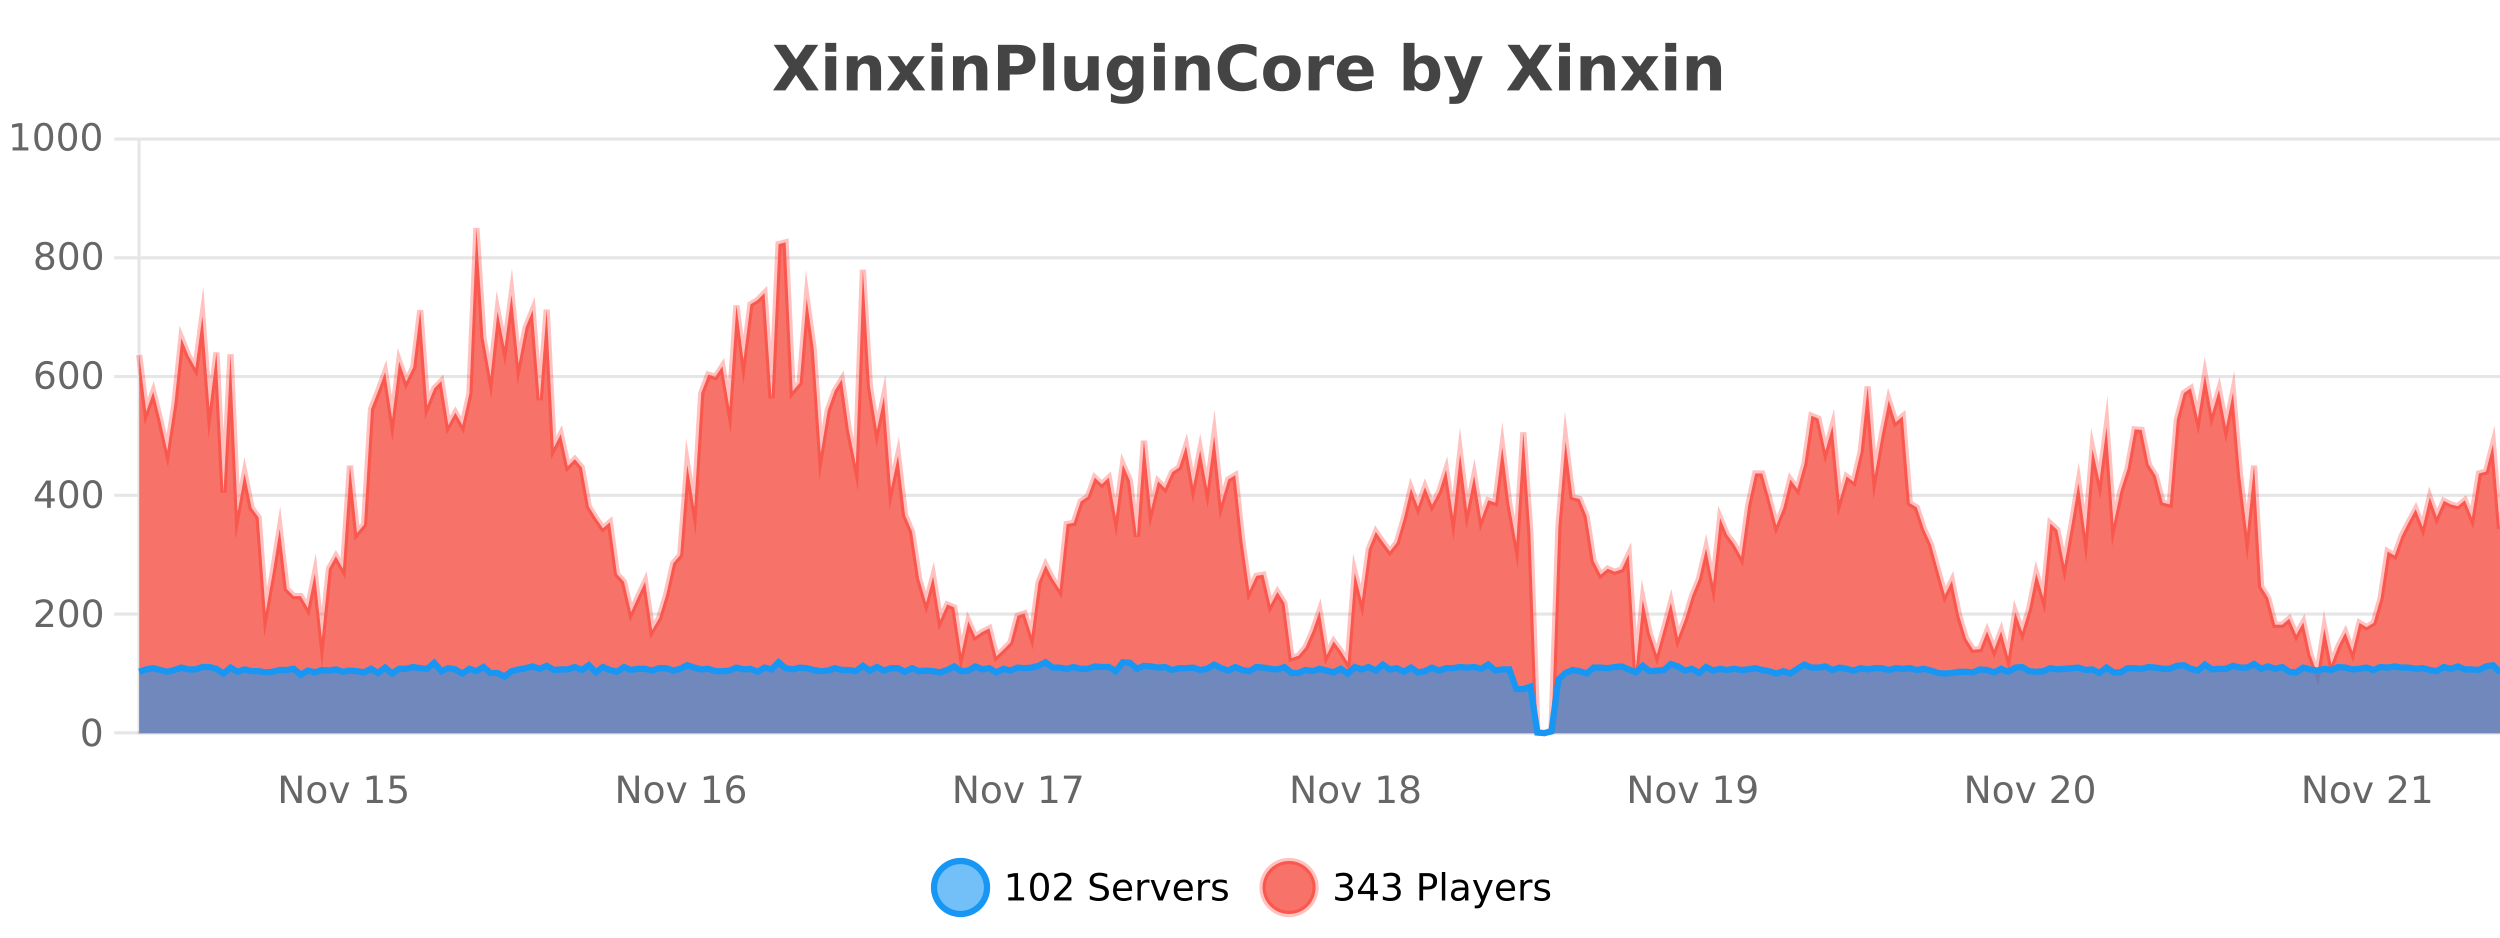<?xml version="1.0" encoding="UTF-8"?>
<svg xmlns="http://www.w3.org/2000/svg" xmlns:xlink="http://www.w3.org/1999/xlink" width="800pt" height="300pt" viewBox="0 0 800 300" version="1.1">
<defs>
<clipPath id="clip1">
  <path d="M 270 263 L 345 263 L 345 300 L 270 300 Z M 270 263 "/>
</clipPath>
<clipPath id="clip2">
  <path d="M 375 263 L 450 263 L 450 300 L 375 300 Z M 375 263 "/>
</clipPath>
<clipPath id="clip3">
  <path d="M 44.539 72 L 800 72 L 800 234.602 L 44.539 234.602 Z M 44.539 72 "/>
</clipPath>
<clipPath id="clip4">
  <path d="M 43.539 44 L 800 44 L 800 235.602 L 43.539 235.602 Z M 43.539 44 "/>
</clipPath>
<clipPath id="clip5">
  <path d="M 44.539 211 L 800 211 L 800 234.602 L 44.539 234.602 Z M 44.539 211 "/>
</clipPath>
<clipPath id="clip6">
  <path d="M 43.539 183 L 800 183 L 800 235.602 L 43.539 235.602 Z M 43.539 183 "/>
</clipPath>
</defs>
<g id="surface221271">
<rect x="0" y="0" width="800" height="300" style="fill:rgb(100%,100%,100%);fill-opacity:1;stroke:none;"/>
<path style="fill:none;stroke-width:1;stroke-linecap:butt;stroke-linejoin:miter;stroke:rgb(0%,0%,0%);stroke-opacity:0.098;stroke-miterlimit:10;" d="M 45 234.5 L 800 234.5 "/>
<path style="fill:none;stroke-width:1;stroke-linecap:butt;stroke-linejoin:miter;stroke:rgb(0%,0%,0%);stroke-opacity:0.098;stroke-miterlimit:10;" d="M 36.539 234.5 L 44 234.5 "/>
<path style="fill:none;stroke-width:1;stroke-linecap:butt;stroke-linejoin:miter;stroke:rgb(0%,0%,0%);stroke-opacity:0.098;stroke-miterlimit:10;" d="M 45 196.5 L 800 196.5 "/>
<path style="fill:none;stroke-width:1;stroke-linecap:butt;stroke-linejoin:miter;stroke:rgb(0%,0%,0%);stroke-opacity:0.098;stroke-miterlimit:10;" d="M 36.539 196.5 L 44 196.5 "/>
<path style="fill:none;stroke-width:1;stroke-linecap:butt;stroke-linejoin:miter;stroke:rgb(0%,0%,0%);stroke-opacity:0.098;stroke-miterlimit:10;" d="M 45 158.5 L 800 158.5 "/>
<path style="fill:none;stroke-width:1;stroke-linecap:butt;stroke-linejoin:miter;stroke:rgb(0%,0%,0%);stroke-opacity:0.098;stroke-miterlimit:10;" d="M 36.539 158.5 L 44 158.5 "/>
<path style="fill:none;stroke-width:1;stroke-linecap:butt;stroke-linejoin:miter;stroke:rgb(0%,0%,0%);stroke-opacity:0.098;stroke-miterlimit:10;" d="M 45 120.5 L 800 120.5 "/>
<path style="fill:none;stroke-width:1;stroke-linecap:butt;stroke-linejoin:miter;stroke:rgb(0%,0%,0%);stroke-opacity:0.098;stroke-miterlimit:10;" d="M 36.539 120.5 L 44 120.5 "/>
<path style="fill:none;stroke-width:1;stroke-linecap:butt;stroke-linejoin:miter;stroke:rgb(0%,0%,0%);stroke-opacity:0.098;stroke-miterlimit:10;" d="M 45 82.5 L 800 82.5 "/>
<path style="fill:none;stroke-width:1;stroke-linecap:butt;stroke-linejoin:miter;stroke:rgb(0%,0%,0%);stroke-opacity:0.098;stroke-miterlimit:10;" d="M 36.539 82.5 L 44 82.5 "/>
<path style="fill:none;stroke-width:1;stroke-linecap:butt;stroke-linejoin:miter;stroke:rgb(0%,0%,0%);stroke-opacity:0.098;stroke-miterlimit:10;" d="M 45 44.5 L 800 44.5 "/>
<path style="fill:none;stroke-width:1;stroke-linecap:butt;stroke-linejoin:miter;stroke:rgb(0%,0%,0%);stroke-opacity:0.098;stroke-miterlimit:10;" d="M 36.539 44.5 L 44 44.5 "/>
<path style=" stroke:none;fill-rule:nonzero;fill:rgb(9.02%,58.824%,95.294%);fill-opacity:0.6;" d="M 315.852 284 C 315.852 288.688 312.055 292.484 307.367 292.484 C 302.684 292.484 298.883 288.688 298.883 284 C 298.883 279.312 302.684 275.516 307.367 275.516 C 312.055 275.516 315.852 279.312 315.852 284 Z M 315.852 284 "/>
<g clip-path="url(#clip1)" clip-rule="nonzero">
<path style="fill:none;stroke-width:2;stroke-linecap:butt;stroke-linejoin:miter;stroke:rgb(9.02%,58.824%,95.294%);stroke-opacity:1;stroke-miterlimit:10;" d="M 315.852 284 C 315.852 288.688 312.055 292.484 307.367 292.484 C 302.684 292.484 298.883 288.688 298.883 284 C 298.883 279.312 302.684 275.516 307.367 275.516 C 312.055 275.516 315.852 279.312 315.852 284 Z M 315.852 284 "/>
</g>
<path style=" stroke:none;fill-rule:nonzero;fill:rgb(0%,0%,0%);fill-opacity:1;" d="M 322.664 287.156 L 324.602 287.156 L 324.602 280.484 L 322.492 280.906 L 322.492 279.828 L 324.586 279.406 L 325.773 279.406 L 325.773 287.156 L 327.711 287.156 L 327.711 288.156 L 322.664 288.156 Z M 332.629 280.188 C 332.023 280.188 331.566 280.492 331.254 281.094 C 330.949 281.688 330.801 282.59 330.801 283.797 C 330.801 284.996 330.949 285.898 331.254 286.5 C 331.566 287.094 332.023 287.391 332.629 287.391 C 333.242 287.391 333.699 287.094 334.004 286.5 C 334.316 285.898 334.473 284.996 334.473 283.797 C 334.473 282.59 334.316 281.688 334.004 281.094 C 333.699 280.492 333.242 280.188 332.629 280.188 Z M 332.629 279.25 C 333.605 279.25 334.355 279.641 334.879 280.422 C 335.398 281.195 335.66 282.32 335.66 283.797 C 335.66 285.266 335.398 286.391 334.879 287.172 C 334.355 287.945 333.605 288.328 332.629 288.328 C 331.648 288.328 330.898 287.945 330.379 287.172 C 329.867 286.391 329.613 285.266 329.613 283.797 C 329.613 282.32 329.867 281.195 330.379 280.422 C 330.898 279.641 331.648 279.25 332.629 279.25 Z M 338.75 287.156 L 342.891 287.156 L 342.891 288.156 L 337.328 288.156 L 337.328 287.156 C 337.773 286.699 338.383 286.078 339.156 285.297 C 339.938 284.508 340.426 283.996 340.625 283.766 C 341.008 283.352 341.273 282.996 341.422 282.703 C 341.578 282.402 341.656 282.109 341.656 281.828 C 341.656 281.359 341.488 280.98 341.156 280.688 C 340.832 280.398 340.41 280.25 339.891 280.25 C 339.516 280.25 339.117 280.312 338.703 280.438 C 338.297 280.562 337.859 280.762 337.391 281.031 L 337.391 279.828 C 337.867 279.641 338.312 279.5 338.719 279.406 C 339.133 279.305 339.516 279.25 339.859 279.25 C 340.766 279.25 341.488 279.48 342.031 279.938 C 342.57 280.387 342.844 280.992 342.844 281.75 C 342.844 282.105 342.773 282.445 342.641 282.766 C 342.504 283.09 342.258 283.469 341.906 283.906 C 341.801 284.023 341.488 284.352 340.969 284.891 C 340.445 285.434 339.707 286.188 338.75 287.156 Z M 354.32 279.688 L 354.32 280.844 C 353.871 280.637 353.445 280.48 353.039 280.375 C 352.641 280.262 352.262 280.203 351.898 280.203 C 351.25 280.203 350.75 280.328 350.398 280.578 C 350.055 280.828 349.883 281.188 349.883 281.656 C 349.883 282.043 349.996 282.336 350.227 282.531 C 350.453 282.73 350.898 282.887 351.555 283 L 352.258 283.156 C 353.141 283.324 353.793 283.621 354.211 284.047 C 354.637 284.465 354.852 285.027 354.852 285.734 C 354.852 286.59 354.562 287.234 353.992 287.672 C 353.43 288.109 352.594 288.328 351.492 288.328 C 351.086 288.328 350.648 288.281 350.18 288.188 C 349.711 288.094 349.227 287.953 348.727 287.766 L 348.727 286.547 C 349.203 286.82 349.672 287.023 350.133 287.156 C 350.602 287.293 351.055 287.359 351.492 287.359 C 352.168 287.359 352.688 287.23 353.055 286.969 C 353.43 286.699 353.617 286.32 353.617 285.828 C 353.617 285.402 353.48 285.07 353.211 284.828 C 352.949 284.578 352.516 284.398 351.914 284.281 L 351.195 284.141 C 350.309 283.965 349.668 283.688 349.273 283.312 C 348.887 282.938 348.695 282.418 348.695 281.75 C 348.695 280.969 348.965 280.359 349.508 279.922 C 350.047 279.477 350.797 279.25 351.758 279.25 C 352.172 279.25 352.59 279.289 353.008 279.359 C 353.434 279.434 353.871 279.543 354.32 279.688 Z M 362.266 284.609 L 362.266 285.125 L 357.297 285.125 C 357.348 285.875 357.57 286.445 357.969 286.828 C 358.375 287.215 358.93 287.406 359.641 287.406 C 360.055 287.406 360.457 287.359 360.844 287.266 C 361.238 287.164 361.629 287.008 362.016 286.797 L 362.016 287.828 C 361.617 287.984 361.219 288.105 360.812 288.188 C 360.406 288.281 359.992 288.328 359.578 288.328 C 358.535 288.328 357.707 288.027 357.094 287.422 C 356.477 286.809 356.172 285.98 356.172 284.938 C 356.172 283.867 356.461 283.016 357.047 282.391 C 357.629 281.758 358.41 281.438 359.391 281.438 C 360.273 281.438 360.973 281.727 361.484 282.297 C 362.004 282.859 362.266 283.633 362.266 284.609 Z M 361.188 284.281 C 361.176 283.699 361.008 283.23 360.688 282.875 C 360.363 282.523 359.938 282.344 359.406 282.344 C 358.801 282.344 358.316 282.516 357.953 282.859 C 357.598 283.203 357.395 283.684 357.344 284.297 Z M 367.836 282.594 C 367.711 282.531 367.574 282.484 367.43 282.453 C 367.293 282.414 367.137 282.391 366.961 282.391 C 366.355 282.391 365.887 282.59 365.555 282.984 C 365.23 283.383 365.07 283.953 365.07 284.703 L 365.07 288.156 L 363.992 288.156 L 363.992 281.594 L 365.07 281.594 L 365.07 282.609 C 365.297 282.215 365.594 281.922 365.961 281.734 C 366.324 281.539 366.766 281.438 367.289 281.438 C 367.359 281.438 367.438 281.445 367.523 281.453 C 367.617 281.465 367.715 281.48 367.82 281.5 Z M 368.195 281.594 L 369.336 281.594 L 371.383 287.094 L 373.445 281.594 L 374.586 281.594 L 372.117 288.156 L 370.648 288.156 Z M 381.688 284.609 L 381.688 285.125 L 376.719 285.125 C 376.77 285.875 376.992 286.445 377.391 286.828 C 377.797 287.215 378.352 287.406 379.062 287.406 C 379.477 287.406 379.879 287.359 380.266 287.266 C 380.66 287.164 381.051 287.008 381.438 286.797 L 381.438 287.828 C 381.039 287.984 380.641 288.105 380.234 288.188 C 379.828 288.281 379.414 288.328 379 288.328 C 377.957 288.328 377.129 288.027 376.516 287.422 C 375.898 286.809 375.594 285.98 375.594 284.938 C 375.594 283.867 375.883 283.016 376.469 282.391 C 377.051 281.758 377.832 281.438 378.812 281.438 C 379.695 281.438 380.395 281.727 380.906 282.297 C 381.426 282.859 381.688 283.633 381.688 284.609 Z M 380.609 284.281 C 380.598 283.699 380.43 283.23 380.109 282.875 C 379.785 282.523 379.359 282.344 378.828 282.344 C 378.223 282.344 377.738 282.516 377.375 282.859 C 377.02 283.203 376.816 283.684 376.766 284.297 Z M 387.258 282.594 C 387.133 282.531 386.996 282.484 386.852 282.453 C 386.715 282.414 386.559 282.391 386.383 282.391 C 385.777 282.391 385.309 282.59 384.977 282.984 C 384.652 283.383 384.492 283.953 384.492 284.703 L 384.492 288.156 L 383.414 288.156 L 383.414 281.594 L 384.492 281.594 L 384.492 282.609 C 384.719 282.215 385.016 281.922 385.383 281.734 C 385.746 281.539 386.188 281.438 386.711 281.438 C 386.781 281.438 386.859 281.445 386.945 281.453 C 387.039 281.465 387.137 281.48 387.242 281.5 Z M 392.562 281.781 L 392.562 282.812 C 392.258 282.656 391.941 282.543 391.609 282.469 C 391.285 282.387 390.945 282.344 390.594 282.344 C 390.062 282.344 389.66 282.43 389.391 282.594 C 389.117 282.75 388.984 282.996 388.984 283.328 C 388.984 283.578 389.078 283.777 389.266 283.922 C 389.461 284.059 389.852 284.188 390.438 284.312 L 390.797 284.406 C 391.566 284.562 392.113 284.793 392.438 285.094 C 392.758 285.398 392.922 285.812 392.922 286.344 C 392.922 286.961 392.676 287.445 392.188 287.797 C 391.707 288.152 391.047 288.328 390.203 288.328 C 389.848 288.328 389.477 288.289 389.094 288.219 C 388.719 288.156 388.32 288.059 387.906 287.922 L 387.906 286.797 C 388.301 287.008 388.691 287.164 389.078 287.266 C 389.461 287.371 389.848 287.422 390.234 287.422 C 390.734 287.422 391.117 287.34 391.391 287.172 C 391.672 286.996 391.812 286.746 391.812 286.422 C 391.812 286.133 391.711 285.906 391.516 285.75 C 391.316 285.594 390.883 285.445 390.219 285.297 L 389.844 285.219 C 389.176 285.074 388.691 284.855 388.391 284.562 C 388.098 284.273 387.953 283.875 387.953 283.375 C 387.953 282.75 388.172 282.273 388.609 281.938 C 389.047 281.605 389.664 281.438 390.469 281.438 C 390.863 281.438 391.238 281.469 391.594 281.531 C 391.945 281.586 392.27 281.668 392.562 281.781 Z M 317.367 277.016 "/>
<path style=" stroke:none;fill-rule:nonzero;fill:rgb(96.863%,44.706%,40.784%);fill-opacity:1;" d="M 420.988 284 C 420.988 288.688 417.191 292.484 412.504 292.484 C 407.82 292.484 404.02 288.688 404.02 284 C 404.02 279.312 407.82 275.516 412.504 275.516 C 417.191 275.516 420.988 279.312 420.988 284 Z M 420.988 284 "/>
<g clip-path="url(#clip2)" clip-rule="nonzero">
<path style="fill:none;stroke-width:2;stroke-linecap:butt;stroke-linejoin:miter;stroke:rgb(100%,4.706%,0%);stroke-opacity:0.247;stroke-miterlimit:10;" d="M 420.988 284 C 420.988 288.688 417.191 292.484 412.504 292.484 C 407.82 292.484 404.02 288.688 404.02 284 C 404.02 279.312 407.82 275.516 412.504 275.516 C 417.191 275.516 420.988 279.312 420.988 284 Z M 420.988 284 "/>
</g>
<path style=" stroke:none;fill-rule:nonzero;fill:rgb(0%,0%,0%);fill-opacity:1;" d="M 431.195 283.438 C 431.758 283.562 432.195 283.82 432.508 284.203 C 432.828 284.578 432.992 285.047 432.992 285.609 C 432.992 286.477 432.695 287.148 432.102 287.625 C 431.508 288.094 430.664 288.328 429.57 288.328 C 429.203 288.328 428.824 288.289 428.43 288.219 C 428.043 288.148 427.648 288.039 427.242 287.891 L 427.242 286.75 C 427.562 286.938 427.918 287.086 428.305 287.188 C 428.699 287.281 429.109 287.328 429.539 287.328 C 430.277 287.328 430.84 287.184 431.227 286.891 C 431.621 286.602 431.82 286.172 431.82 285.609 C 431.82 285.102 431.637 284.699 431.273 284.406 C 430.906 284.117 430.406 283.969 429.773 283.969 L 428.742 283.969 L 428.742 283 L 429.82 283 C 430.391 283 430.836 282.887 431.148 282.656 C 431.461 282.418 431.617 282.078 431.617 281.641 C 431.617 281.195 431.453 280.852 431.133 280.609 C 430.82 280.371 430.367 280.25 429.773 280.25 C 429.438 280.25 429.086 280.289 428.711 280.359 C 428.344 280.422 427.938 280.527 427.492 280.672 L 427.492 279.625 C 427.949 279.5 428.371 279.406 428.758 279.344 C 429.152 279.281 429.523 279.25 429.867 279.25 C 430.773 279.25 431.484 279.453 432.008 279.859 C 432.527 280.266 432.789 280.82 432.789 281.516 C 432.789 282.008 432.648 282.418 432.367 282.75 C 432.094 283.086 431.703 283.312 431.195 283.438 Z M 438.484 280.438 L 435.5 285.109 L 438.484 285.109 Z M 438.172 279.406 L 439.672 279.406 L 439.672 285.109 L 440.922 285.109 L 440.922 286.094 L 439.672 286.094 L 439.672 288.156 L 438.484 288.156 L 438.484 286.094 L 434.547 286.094 L 434.547 284.953 Z M 446.461 283.438 C 447.023 283.562 447.461 283.82 447.773 284.203 C 448.094 284.578 448.258 285.047 448.258 285.609 C 448.258 286.477 447.961 287.148 447.367 287.625 C 446.773 288.094 445.93 288.328 444.836 288.328 C 444.469 288.328 444.09 288.289 443.695 288.219 C 443.309 288.148 442.914 288.039 442.508 287.891 L 442.508 286.75 C 442.828 286.938 443.184 287.086 443.57 287.188 C 443.965 287.281 444.375 287.328 444.805 287.328 C 445.543 287.328 446.105 287.184 446.492 286.891 C 446.887 286.602 447.086 286.172 447.086 285.609 C 447.086 285.102 446.902 284.699 446.539 284.406 C 446.172 284.117 445.672 283.969 445.039 283.969 L 444.008 283.969 L 444.008 283 L 445.086 283 C 445.656 283 446.102 282.887 446.414 282.656 C 446.727 282.418 446.883 282.078 446.883 281.641 C 446.883 281.195 446.719 280.852 446.398 280.609 C 446.086 280.371 445.633 280.25 445.039 280.25 C 444.703 280.25 444.352 280.289 443.977 280.359 C 443.609 280.422 443.203 280.527 442.758 280.672 L 442.758 279.625 C 443.215 279.5 443.637 279.406 444.023 279.344 C 444.418 279.281 444.789 279.25 445.133 279.25 C 446.039 279.25 446.75 279.453 447.273 279.859 C 447.793 280.266 448.055 280.82 448.055 281.516 C 448.055 282.008 447.914 282.418 447.633 282.75 C 447.359 283.086 446.969 283.312 446.461 283.438 Z M 455.398 280.375 L 455.398 283.672 L 456.883 283.672 C 457.434 283.672 457.859 283.531 458.164 283.25 C 458.465 282.961 458.617 282.547 458.617 282.016 C 458.617 281.496 458.465 281.094 458.164 280.812 C 457.859 280.523 457.434 280.375 456.883 280.375 Z M 454.211 279.406 L 456.883 279.406 C 457.871 279.406 458.617 279.633 459.117 280.078 C 459.617 280.516 459.867 281.164 459.867 282.016 C 459.867 282.883 459.617 283.539 459.117 283.984 C 458.617 284.422 457.871 284.641 456.883 284.641 L 455.398 284.641 L 455.398 288.156 L 454.211 288.156 Z M 461.398 279.031 L 462.477 279.031 L 462.477 288.156 L 461.398 288.156 Z M 467.719 284.859 C 466.852 284.859 466.25 284.961 465.906 285.156 C 465.57 285.355 465.406 285.695 465.406 286.172 C 465.406 286.559 465.531 286.867 465.781 287.094 C 466.039 287.312 466.383 287.422 466.812 287.422 C 467.414 287.422 467.895 287.215 468.25 286.797 C 468.613 286.371 468.797 285.805 468.797 285.094 L 468.797 284.859 Z M 469.875 284.406 L 469.875 288.156 L 468.797 288.156 L 468.797 287.156 C 468.547 287.555 468.238 287.852 467.875 288.047 C 467.508 288.234 467.062 288.328 466.531 288.328 C 465.852 288.328 465.316 288.141 464.922 287.766 C 464.523 287.383 464.328 286.875 464.328 286.25 C 464.328 285.512 464.57 284.953 465.062 284.578 C 465.562 284.203 466.301 284.016 467.281 284.016 L 468.797 284.016 L 468.797 283.906 C 468.797 283.406 468.629 283.023 468.297 282.75 C 467.973 282.48 467.52 282.344 466.938 282.344 C 466.562 282.344 466.191 282.391 465.828 282.484 C 465.473 282.578 465.133 282.715 464.812 282.891 L 464.812 281.891 C 465.207 281.734 465.586 281.621 465.953 281.547 C 466.328 281.477 466.691 281.438 467.047 281.438 C 467.992 281.438 468.703 281.684 469.172 282.172 C 469.641 282.664 469.875 283.406 469.875 284.406 Z M 474.82 288.766 C 474.516 289.547 474.219 290.055 473.93 290.297 C 473.637 290.535 473.25 290.656 472.773 290.656 L 471.914 290.656 L 471.914 289.75 L 472.539 289.75 C 472.84 289.75 473.07 289.676 473.227 289.531 C 473.391 289.395 473.574 289.066 473.773 288.547 L 473.977 288.047 L 471.32 281.594 L 472.461 281.594 L 474.508 286.719 L 476.57 281.594 L 477.711 281.594 Z M 484.812 284.609 L 484.812 285.125 L 479.844 285.125 C 479.895 285.875 480.117 286.445 480.516 286.828 C 480.922 287.215 481.477 287.406 482.188 287.406 C 482.602 287.406 483.004 287.359 483.391 287.266 C 483.785 287.164 484.176 287.008 484.562 286.797 L 484.562 287.828 C 484.164 287.984 483.766 288.105 483.359 288.188 C 482.953 288.281 482.539 288.328 482.125 288.328 C 481.082 288.328 480.254 288.027 479.641 287.422 C 479.023 286.809 478.719 285.98 478.719 284.938 C 478.719 283.867 479.008 283.016 479.594 282.391 C 480.176 281.758 480.957 281.438 481.938 281.438 C 482.82 281.438 483.52 281.727 484.031 282.297 C 484.551 282.859 484.812 283.633 484.812 284.609 Z M 483.734 284.281 C 483.723 283.699 483.555 283.23 483.234 282.875 C 482.91 282.523 482.484 282.344 481.953 282.344 C 481.348 282.344 480.863 282.516 480.5 282.859 C 480.145 283.203 479.941 283.684 479.891 284.297 Z M 490.383 282.594 C 490.258 282.531 490.121 282.484 489.977 282.453 C 489.84 282.414 489.684 282.391 489.508 282.391 C 488.902 282.391 488.434 282.59 488.102 282.984 C 487.777 283.383 487.617 283.953 487.617 284.703 L 487.617 288.156 L 486.539 288.156 L 486.539 281.594 L 487.617 281.594 L 487.617 282.609 C 487.844 282.215 488.141 281.922 488.508 281.734 C 488.871 281.539 489.312 281.438 489.836 281.438 C 489.906 281.438 489.984 281.445 490.07 281.453 C 490.164 281.465 490.262 281.48 490.367 281.5 Z M 495.691 281.781 L 495.691 282.812 C 495.387 282.656 495.07 282.543 494.738 282.469 C 494.414 282.387 494.074 282.344 493.723 282.344 C 493.191 282.344 492.789 282.43 492.52 282.594 C 492.246 282.75 492.113 282.996 492.113 283.328 C 492.113 283.578 492.207 283.777 492.395 283.922 C 492.59 284.059 492.98 284.188 493.566 284.312 L 493.926 284.406 C 494.695 284.562 495.242 284.793 495.566 285.094 C 495.887 285.398 496.051 285.812 496.051 286.344 C 496.051 286.961 495.805 287.445 495.316 287.797 C 494.836 288.152 494.176 288.328 493.332 288.328 C 492.977 288.328 492.605 288.289 492.223 288.219 C 491.848 288.156 491.449 288.059 491.035 287.922 L 491.035 286.797 C 491.43 287.008 491.82 287.164 492.207 287.266 C 492.59 287.371 492.977 287.422 493.363 287.422 C 493.863 287.422 494.246 287.34 494.52 287.172 C 494.801 286.996 494.941 286.746 494.941 286.422 C 494.941 286.133 494.84 285.906 494.645 285.75 C 494.445 285.594 494.012 285.445 493.348 285.297 L 492.973 285.219 C 492.305 285.074 491.82 284.855 491.52 284.562 C 491.227 284.273 491.082 283.875 491.082 283.375 C 491.082 282.75 491.301 282.273 491.738 281.938 C 492.176 281.605 492.793 281.438 493.598 281.438 C 493.992 281.438 494.367 281.469 494.723 281.531 C 495.074 281.586 495.398 281.668 495.691 281.781 Z M 422.504 277.016 "/>
<path style=" stroke:none;fill-rule:nonzero;fill:rgb(26.667%,26.667%,26.667%);fill-opacity:1;" d="M 256.969 21.484 L 262.016 28.922 L 258.109 28.922 L 254.703 23.938 L 251.312 28.922 L 247.375 28.922 L 252.438 21.484 L 247.578 14.344 L 251.5 14.344 L 254.703 19.031 L 257.875 14.344 L 261.828 14.344 Z M 264.109 17.984 L 267.594 17.984 L 267.594 28.922 L 264.109 28.922 Z M 264.109 13.719 L 267.594 13.719 L 267.594 16.578 L 264.109 16.578 Z M 281.945 22.266 L 281.945 28.922 L 278.43 28.922 L 278.43 23.828 C 278.43 22.883 278.406 22.23 278.367 21.875 C 278.324 21.512 278.25 21.246 278.148 21.078 C 278.012 20.852 277.824 20.672 277.586 20.547 C 277.355 20.422 277.09 20.359 276.789 20.359 C 276.059 20.359 275.484 20.641 275.07 21.203 C 274.652 21.766 274.445 22.547 274.445 23.547 L 274.445 28.922 L 270.961 28.922 L 270.961 17.984 L 274.445 17.984 L 274.445 19.578 C 274.977 18.945 275.539 18.477 276.133 18.172 C 276.727 17.871 277.375 17.719 278.086 17.719 C 279.355 17.719 280.312 18.109 280.961 18.891 C 281.617 19.664 281.945 20.789 281.945 22.266 Z M 287.953 23.328 L 284.016 17.984 L 287.719 17.984 L 289.953 21.219 L 292.219 17.984 L 295.922 17.984 L 291.969 23.312 L 296.109 28.922 L 292.406 28.922 L 289.953 25.469 L 287.516 28.922 L 283.812 28.922 Z M 298.102 17.984 L 301.586 17.984 L 301.586 28.922 L 298.102 28.922 Z M 298.102 13.719 L 301.586 13.719 L 301.586 16.578 L 298.102 16.578 Z M 315.941 22.266 L 315.941 28.922 L 312.426 28.922 L 312.426 23.828 C 312.426 22.883 312.402 22.23 312.363 21.875 C 312.32 21.512 312.246 21.246 312.145 21.078 C 312.008 20.852 311.82 20.672 311.582 20.547 C 311.352 20.422 311.086 20.359 310.785 20.359 C 310.055 20.359 309.48 20.641 309.066 21.203 C 308.648 21.766 308.441 22.547 308.441 23.547 L 308.441 28.922 L 304.957 28.922 L 304.957 17.984 L 308.441 17.984 L 308.441 19.578 C 308.973 18.945 309.535 18.477 310.129 18.172 C 310.723 17.871 311.371 17.719 312.082 17.719 C 313.352 17.719 314.309 18.109 314.957 18.891 C 315.613 19.664 315.941 20.789 315.941 22.266 Z M 319.352 14.344 L 325.586 14.344 C 327.438 14.344 328.859 14.758 329.852 15.578 C 330.852 16.402 331.352 17.574 331.352 19.094 C 331.352 20.625 330.852 21.805 329.852 22.625 C 328.859 23.449 327.438 23.859 325.586 23.859 L 323.102 23.859 L 323.102 28.922 L 319.352 28.922 Z M 323.102 17.062 L 323.102 21.141 L 325.18 21.141 C 325.906 21.141 326.469 20.965 326.867 20.609 C 327.273 20.258 327.477 19.75 327.477 19.094 C 327.477 18.449 327.273 17.949 326.867 17.594 C 326.469 17.242 325.906 17.062 325.18 17.062 Z M 333.852 13.719 L 337.336 13.719 L 337.336 28.922 L 333.852 28.922 Z M 340.586 24.656 L 340.586 17.984 L 344.102 17.984 L 344.102 19.078 C 344.102 19.672 344.094 20.418 344.086 21.312 C 344.086 22.211 344.086 22.805 344.086 23.094 C 344.086 23.98 344.105 24.617 344.148 25 C 344.199 25.387 344.277 25.668 344.383 25.844 C 344.527 26.074 344.715 26.25 344.945 26.375 C 345.172 26.5 345.438 26.562 345.742 26.562 C 346.469 26.562 347.043 26.281 347.461 25.719 C 347.875 25.156 348.086 24.383 348.086 23.391 L 348.086 17.984 L 351.586 17.984 L 351.586 28.922 L 348.086 28.922 L 348.086 27.344 C 347.555 27.98 346.992 28.449 346.398 28.75 C 345.812 29.051 345.168 29.203 344.461 29.203 C 343.199 29.203 342.234 28.82 341.57 28.047 C 340.914 27.266 340.586 26.137 340.586 24.656 Z M 362.383 27.062 C 361.902 27.699 361.371 28.168 360.789 28.469 C 360.203 28.773 359.531 28.922 358.773 28.922 C 357.438 28.922 356.336 28.398 355.461 27.344 C 354.594 26.293 354.164 24.953 354.164 23.328 C 354.164 21.695 354.594 20.355 355.461 19.312 C 356.336 18.262 357.438 17.734 358.773 17.734 C 359.531 17.734 360.203 17.887 360.789 18.188 C 361.371 18.492 361.902 18.965 362.383 19.609 L 362.383 17.984 L 365.898 17.984 L 365.898 27.812 C 365.898 29.57 365.34 30.914 364.227 31.844 C 363.121 32.77 361.512 33.234 359.398 33.234 C 358.719 33.234 358.059 33.18 357.414 33.078 C 356.777 32.973 356.137 32.816 355.492 32.609 L 355.492 29.875 C 356.105 30.227 356.703 30.488 357.289 30.656 C 357.871 30.832 358.461 30.922 359.055 30.922 C 360.199 30.922 361.039 30.672 361.57 30.172 C 362.109 29.672 362.383 28.887 362.383 27.812 Z M 360.07 20.266 C 359.352 20.266 358.789 20.531 358.383 21.062 C 357.977 21.594 357.773 22.352 357.773 23.328 C 357.773 24.328 357.965 25.09 358.352 25.609 C 358.746 26.121 359.32 26.375 360.07 26.375 C 360.797 26.375 361.367 26.109 361.773 25.578 C 362.18 25.047 362.383 24.297 362.383 23.328 C 362.383 22.352 362.18 21.594 361.773 21.062 C 361.367 20.531 360.797 20.266 360.07 20.266 Z M 369.266 17.984 L 372.75 17.984 L 372.75 28.922 L 369.266 28.922 Z M 369.266 13.719 L 372.75 13.719 L 372.75 16.578 L 369.266 16.578 Z M 387.102 22.266 L 387.102 28.922 L 383.586 28.922 L 383.586 23.828 C 383.586 22.883 383.562 22.23 383.523 21.875 C 383.48 21.512 383.406 21.246 383.305 21.078 C 383.168 20.852 382.98 20.672 382.742 20.547 C 382.512 20.422 382.246 20.359 381.945 20.359 C 381.215 20.359 380.641 20.641 380.227 21.203 C 379.809 21.766 379.602 22.547 379.602 23.547 L 379.602 28.922 L 376.117 28.922 L 376.117 17.984 L 379.602 17.984 L 379.602 19.578 C 380.133 18.945 380.695 18.477 381.289 18.172 C 381.883 17.871 382.531 17.719 383.242 17.719 C 384.512 17.719 385.469 18.109 386.117 18.891 C 386.773 19.664 387.102 20.789 387.102 22.266 Z M 402.078 28.125 C 401.379 28.48 400.656 28.746 399.906 28.922 C 399.164 29.109 398.383 29.203 397.562 29.203 C 395.133 29.203 393.211 28.527 391.797 27.172 C 390.379 25.809 389.672 23.965 389.672 21.641 C 389.672 19.32 390.379 17.48 391.797 16.125 C 393.211 14.762 395.133 14.078 397.562 14.078 C 398.383 14.078 399.164 14.172 399.906 14.359 C 400.656 14.539 401.379 14.805 402.078 15.156 L 402.078 18.172 C 401.379 17.703 400.691 17.359 400.016 17.141 C 399.336 16.914 398.625 16.797 397.875 16.797 C 396.531 16.797 395.473 17.23 394.703 18.094 C 393.941 18.949 393.562 20.133 393.562 21.641 C 393.562 23.152 393.941 24.34 394.703 25.203 C 395.473 26.059 396.531 26.484 397.875 26.484 C 398.625 26.484 399.336 26.375 400.016 26.156 C 400.691 25.93 401.379 25.578 402.078 25.109 Z M 410.238 20.219 C 409.457 20.219 408.863 20.5 408.457 21.062 C 408.051 21.617 407.848 22.418 407.848 23.469 C 407.848 24.512 408.051 25.312 408.457 25.875 C 408.863 26.43 409.457 26.703 410.238 26.703 C 410.996 26.703 411.574 26.43 411.973 25.875 C 412.379 25.312 412.582 24.512 412.582 23.469 C 412.582 22.418 412.379 21.617 411.973 21.062 C 411.574 20.5 410.996 20.219 410.238 20.219 Z M 410.238 17.719 C 412.113 17.719 413.574 18.23 414.629 19.25 C 415.691 20.262 416.223 21.668 416.223 23.469 C 416.223 25.262 415.691 26.668 414.629 27.688 C 413.574 28.699 412.113 29.203 410.238 29.203 C 408.34 29.203 406.863 28.699 405.801 27.688 C 404.738 26.668 404.207 25.262 404.207 23.469 C 404.207 21.668 404.738 20.262 405.801 19.25 C 406.863 18.23 408.34 17.719 410.238 17.719 Z M 426.898 20.969 C 426.586 20.824 426.277 20.719 425.977 20.656 C 425.672 20.586 425.371 20.547 425.07 20.547 C 424.164 20.547 423.465 20.836 422.977 21.406 C 422.496 21.98 422.258 22.805 422.258 23.875 L 422.258 28.922 L 418.773 28.922 L 418.773 17.984 L 422.258 17.984 L 422.258 19.781 C 422.703 19.062 423.219 18.543 423.805 18.219 C 424.387 17.887 425.086 17.719 425.898 17.719 C 426.023 17.719 426.152 17.727 426.289 17.734 C 426.422 17.746 426.621 17.766 426.883 17.797 Z M 439.547 23.422 L 439.547 24.422 L 431.375 24.422 C 431.457 25.246 431.754 25.859 432.266 26.266 C 432.773 26.672 433.484 26.875 434.391 26.875 C 435.129 26.875 435.883 26.766 436.656 26.547 C 437.426 26.328 438.219 26 439.031 25.562 L 439.031 28.25 C 438.207 28.562 437.379 28.797 436.547 28.953 C 435.723 29.117 434.898 29.203 434.078 29.203 C 432.098 29.203 430.555 28.703 429.453 27.703 C 428.359 26.695 427.812 25.281 427.812 23.469 C 427.812 21.68 428.348 20.273 429.422 19.25 C 430.504 18.23 431.988 17.719 433.875 17.719 C 435.594 17.719 436.969 18.242 438 19.281 C 439.031 20.312 439.547 21.695 439.547 23.422 Z M 435.953 22.266 C 435.953 21.602 435.758 21.062 435.375 20.656 C 434.988 20.25 434.484 20.047 433.859 20.047 C 433.18 20.047 432.629 20.242 432.203 20.625 C 431.785 21 431.523 21.547 431.422 22.266 Z M 454.977 26.672 C 455.727 26.672 456.297 26.402 456.695 25.859 C 457.09 25.309 457.289 24.512 457.289 23.469 C 457.289 22.43 457.09 21.637 456.695 21.094 C 456.297 20.543 455.727 20.266 454.977 20.266 C 454.227 20.266 453.648 20.543 453.242 21.094 C 452.844 21.637 452.648 22.43 452.648 23.469 C 452.648 24.5 452.844 25.293 453.242 25.844 C 453.648 26.398 454.227 26.672 454.977 26.672 Z M 452.648 19.578 C 453.137 18.945 453.672 18.477 454.258 18.172 C 454.84 17.871 455.512 17.719 456.273 17.719 C 457.625 17.719 458.734 18.258 459.602 19.328 C 460.465 20.402 460.898 21.781 460.898 23.469 C 460.898 25.148 460.465 26.523 459.602 27.594 C 458.734 28.668 457.625 29.203 456.273 29.203 C 455.512 29.203 454.84 29.051 454.258 28.75 C 453.672 28.449 453.137 27.98 452.648 27.344 L 452.648 28.922 L 449.164 28.922 L 449.164 13.719 L 452.648 13.719 Z M 462.047 17.984 L 465.531 17.984 L 468.484 25.406 L 470.984 17.984 L 474.469 17.984 L 469.875 29.953 C 469.414 31.172 468.875 32.02 468.25 32.5 C 467.633 32.988 466.828 33.234 465.828 33.234 L 463.797 33.234 L 463.797 30.938 L 464.891 30.938 C 465.484 30.938 465.914 30.844 466.188 30.656 C 466.457 30.469 466.664 30.129 466.812 29.641 L 466.922 29.344 Z M 491.766 21.484 L 496.812 28.922 L 492.906 28.922 L 489.5 23.938 L 486.109 28.922 L 482.172 28.922 L 487.234 21.484 L 482.375 14.344 L 486.297 14.344 L 489.5 19.031 L 492.672 14.344 L 496.625 14.344 Z M 498.902 17.984 L 502.387 17.984 L 502.387 28.922 L 498.902 28.922 Z M 498.902 13.719 L 502.387 13.719 L 502.387 16.578 L 498.902 16.578 Z M 516.742 22.266 L 516.742 28.922 L 513.227 28.922 L 513.227 23.828 C 513.227 22.883 513.203 22.23 513.164 21.875 C 513.121 21.512 513.047 21.246 512.945 21.078 C 512.809 20.852 512.621 20.672 512.383 20.547 C 512.152 20.422 511.887 20.359 511.586 20.359 C 510.855 20.359 510.281 20.641 509.867 21.203 C 509.449 21.766 509.242 22.547 509.242 23.547 L 509.242 28.922 L 505.758 28.922 L 505.758 17.984 L 509.242 17.984 L 509.242 19.578 C 509.773 18.945 510.336 18.477 510.93 18.172 C 511.523 17.871 512.172 17.719 512.883 17.719 C 514.152 17.719 515.109 18.109 515.758 18.891 C 516.414 19.664 516.742 20.789 516.742 22.266 Z M 522.746 23.328 L 518.809 17.984 L 522.512 17.984 L 524.746 21.219 L 527.012 17.984 L 530.715 17.984 L 526.762 23.312 L 530.902 28.922 L 527.199 28.922 L 524.746 25.469 L 522.309 28.922 L 518.605 28.922 Z M 532.898 17.984 L 536.383 17.984 L 536.383 28.922 L 532.898 28.922 Z M 532.898 13.719 L 536.383 13.719 L 536.383 16.578 L 532.898 16.578 Z M 550.734 22.266 L 550.734 28.922 L 547.219 28.922 L 547.219 23.828 C 547.219 22.883 547.195 22.23 547.156 21.875 C 547.113 21.512 547.039 21.246 546.938 21.078 C 546.801 20.852 546.613 20.672 546.375 20.547 C 546.145 20.422 545.879 20.359 545.578 20.359 C 544.848 20.359 544.273 20.641 543.859 21.203 C 543.441 21.766 543.234 22.547 543.234 23.547 L 543.234 28.922 L 539.75 28.922 L 539.75 17.984 L 543.234 17.984 L 543.234 19.578 C 543.766 18.945 544.328 18.477 544.922 18.172 C 545.516 17.871 546.164 17.719 546.875 17.719 C 548.145 17.719 549.102 18.109 549.75 18.891 C 550.406 19.664 550.734 20.789 550.734 22.266 Z M 247 10.359 "/>
<path style="fill:none;stroke-width:1;stroke-linecap:butt;stroke-linejoin:miter;stroke:rgb(0%,0%,0%);stroke-opacity:0.098;stroke-miterlimit:10;" d="M 44 234.5 L 801 234.5 "/>
<path style=" stroke:none;fill-rule:nonzero;fill:rgb(40%,40%,40%);fill-opacity:1;" d="M 89.914 248.203 L 91.508 248.203 L 95.398 255.516 L 95.398 248.203 L 96.539 248.203 L 96.539 256.953 L 94.945 256.953 L 91.07 249.641 L 91.07 256.953 L 89.914 256.953 Z M 101.391 251.141 C 100.816 251.141 100.359 251.371 100.016 251.828 C 99.68 252.277 99.516 252.891 99.516 253.672 C 99.516 254.465 99.68 255.086 100.016 255.531 C 100.348 255.98 100.805 256.203 101.391 256.203 C 101.961 256.203 102.414 255.98 102.75 255.531 C 103.094 255.074 103.266 254.453 103.266 253.672 C 103.266 252.902 103.094 252.289 102.75 251.828 C 102.414 251.371 101.961 251.141 101.391 251.141 Z M 101.391 250.234 C 102.328 250.234 103.062 250.543 103.594 251.156 C 104.133 251.762 104.406 252.602 104.406 253.672 C 104.406 254.746 104.133 255.59 103.594 256.203 C 103.062 256.82 102.328 257.125 101.391 257.125 C 100.453 257.125 99.711 256.82 99.172 256.203 C 98.641 255.59 98.375 254.746 98.375 253.672 C 98.375 252.602 98.641 251.762 99.172 251.156 C 99.711 250.543 100.453 250.234 101.391 250.234 Z M 105.422 250.391 L 106.562 250.391 L 108.609 255.891 L 110.672 250.391 L 111.812 250.391 L 109.344 256.953 L 107.875 256.953 Z M 117.461 255.953 L 119.398 255.953 L 119.398 249.281 L 117.289 249.703 L 117.289 248.625 L 119.383 248.203 L 120.57 248.203 L 120.57 255.953 L 122.508 255.953 L 122.508 256.953 L 117.461 256.953 Z M 124.906 248.203 L 129.547 248.203 L 129.547 249.203 L 125.984 249.203 L 125.984 251.344 C 126.16 251.281 126.332 251.242 126.5 251.219 C 126.676 251.188 126.848 251.172 127.016 251.172 C 127.992 251.172 128.77 251.445 129.344 251.984 C 129.914 252.516 130.203 253.234 130.203 254.141 C 130.203 255.09 129.906 255.824 129.312 256.344 C 128.727 256.867 127.906 257.125 126.844 257.125 C 126.469 257.125 126.086 257.094 125.703 257.031 C 125.328 256.969 124.938 256.875 124.531 256.75 L 124.531 255.562 C 124.883 255.75 125.25 255.891 125.625 255.984 C 126 256.078 126.395 256.125 126.812 256.125 C 127.488 256.125 128.023 255.949 128.422 255.594 C 128.816 255.242 129.016 254.758 129.016 254.141 C 129.016 253.539 128.816 253.059 128.422 252.703 C 128.023 252.352 127.488 252.172 126.812 252.172 C 126.5 252.172 126.18 252.211 125.859 252.281 C 125.547 252.344 125.227 252.449 124.906 252.594 Z M 88.742 245.816 "/>
<path style=" stroke:none;fill-rule:nonzero;fill:rgb(40%,40%,40%);fill-opacity:1;" d="M 197.836 248.203 L 199.43 248.203 L 203.32 255.516 L 203.32 248.203 L 204.461 248.203 L 204.461 256.953 L 202.867 256.953 L 198.992 249.641 L 198.992 256.953 L 197.836 256.953 Z M 209.312 251.141 C 208.738 251.141 208.281 251.371 207.938 251.828 C 207.602 252.277 207.438 252.891 207.438 253.672 C 207.438 254.465 207.602 255.086 207.938 255.531 C 208.27 255.98 208.727 256.203 209.312 256.203 C 209.883 256.203 210.336 255.98 210.672 255.531 C 211.016 255.074 211.188 254.453 211.188 253.672 C 211.188 252.902 211.016 252.289 210.672 251.828 C 210.336 251.371 209.883 251.141 209.312 251.141 Z M 209.312 250.234 C 210.25 250.234 210.984 250.543 211.516 251.156 C 212.055 251.762 212.328 252.602 212.328 253.672 C 212.328 254.746 212.055 255.59 211.516 256.203 C 210.984 256.82 210.25 257.125 209.312 257.125 C 208.375 257.125 207.633 256.82 207.094 256.203 C 206.562 255.59 206.297 254.746 206.297 253.672 C 206.297 252.602 206.562 251.762 207.094 251.156 C 207.633 250.543 208.375 250.234 209.312 250.234 Z M 213.344 250.391 L 214.484 250.391 L 216.531 255.891 L 218.594 250.391 L 219.734 250.391 L 217.266 256.953 L 215.797 256.953 Z M 225.383 255.953 L 227.32 255.953 L 227.32 249.281 L 225.211 249.703 L 225.211 248.625 L 227.305 248.203 L 228.492 248.203 L 228.492 255.953 L 230.43 255.953 L 230.43 256.953 L 225.383 256.953 Z M 235.5 252.109 C 234.969 252.109 234.547 252.293 234.234 252.656 C 233.922 253.023 233.766 253.516 233.766 254.141 C 233.766 254.777 233.922 255.277 234.234 255.641 C 234.547 256.008 234.969 256.188 235.5 256.188 C 236.031 256.188 236.445 256.008 236.75 255.641 C 237.062 255.277 237.219 254.777 237.219 254.141 C 237.219 253.516 237.062 253.023 236.75 252.656 C 236.445 252.293 236.031 252.109 235.5 252.109 Z M 237.844 248.391 L 237.844 249.469 C 237.539 249.336 237.238 249.23 236.938 249.156 C 236.633 249.086 236.336 249.047 236.047 249.047 C 235.266 249.047 234.664 249.312 234.25 249.844 C 233.844 250.367 233.609 251.156 233.547 252.219 C 233.773 251.887 234.062 251.633 234.406 251.453 C 234.758 251.266 235.145 251.172 235.562 251.172 C 236.438 251.172 237.129 251.438 237.641 251.969 C 238.148 252.5 238.406 253.227 238.406 254.141 C 238.406 255.047 238.141 255.773 237.609 256.312 C 237.078 256.855 236.375 257.125 235.5 257.125 C 234.477 257.125 233.703 256.742 233.172 255.969 C 232.641 255.188 232.375 254.062 232.375 252.594 C 232.375 251.211 232.703 250.105 233.359 249.281 C 234.016 248.461 234.895 248.047 236 248.047 C 236.289 248.047 236.586 248.078 236.891 248.141 C 237.191 248.195 237.508 248.277 237.844 248.391 Z M 196.664 245.816 "/>
<path style=" stroke:none;fill-rule:nonzero;fill:rgb(40%,40%,40%);fill-opacity:1;" d="M 305.762 248.203 L 307.355 248.203 L 311.246 255.516 L 311.246 248.203 L 312.387 248.203 L 312.387 256.953 L 310.793 256.953 L 306.918 249.641 L 306.918 256.953 L 305.762 256.953 Z M 317.238 251.141 C 316.664 251.141 316.207 251.371 315.863 251.828 C 315.527 252.277 315.363 252.891 315.363 253.672 C 315.363 254.465 315.527 255.086 315.863 255.531 C 316.195 255.98 316.652 256.203 317.238 256.203 C 317.809 256.203 318.262 255.98 318.598 255.531 C 318.941 255.074 319.113 254.453 319.113 253.672 C 319.113 252.902 318.941 252.289 318.598 251.828 C 318.262 251.371 317.809 251.141 317.238 251.141 Z M 317.238 250.234 C 318.176 250.234 318.91 250.543 319.441 251.156 C 319.98 251.762 320.254 252.602 320.254 253.672 C 320.254 254.746 319.98 255.59 319.441 256.203 C 318.91 256.82 318.176 257.125 317.238 257.125 C 316.301 257.125 315.559 256.82 315.02 256.203 C 314.488 255.59 314.223 254.746 314.223 253.672 C 314.223 252.602 314.488 251.762 315.02 251.156 C 315.559 250.543 316.301 250.234 317.238 250.234 Z M 321.266 250.391 L 322.406 250.391 L 324.453 255.891 L 326.516 250.391 L 327.656 250.391 L 325.188 256.953 L 323.719 256.953 Z M 333.309 255.953 L 335.246 255.953 L 335.246 249.281 L 333.137 249.703 L 333.137 248.625 L 335.23 248.203 L 336.418 248.203 L 336.418 255.953 L 338.355 255.953 L 338.355 256.953 L 333.309 256.953 Z M 340.445 248.203 L 346.07 248.203 L 346.07 248.703 L 342.898 256.953 L 341.664 256.953 L 344.648 249.203 L 340.445 249.203 Z M 304.59 245.816 "/>
<path style=" stroke:none;fill-rule:nonzero;fill:rgb(40%,40%,40%);fill-opacity:1;" d="M 413.684 248.203 L 415.277 248.203 L 419.168 255.516 L 419.168 248.203 L 420.309 248.203 L 420.309 256.953 L 418.715 256.953 L 414.84 249.641 L 414.84 256.953 L 413.684 256.953 Z M 425.16 251.141 C 424.586 251.141 424.129 251.371 423.785 251.828 C 423.449 252.277 423.285 252.891 423.285 253.672 C 423.285 254.465 423.449 255.086 423.785 255.531 C 424.117 255.98 424.574 256.203 425.16 256.203 C 425.73 256.203 426.184 255.98 426.52 255.531 C 426.863 255.074 427.035 254.453 427.035 253.672 C 427.035 252.902 426.863 252.289 426.52 251.828 C 426.184 251.371 425.73 251.141 425.16 251.141 Z M 425.16 250.234 C 426.098 250.234 426.832 250.543 427.363 251.156 C 427.902 251.762 428.176 252.602 428.176 253.672 C 428.176 254.746 427.902 255.59 427.363 256.203 C 426.832 256.82 426.098 257.125 425.16 257.125 C 424.223 257.125 423.48 256.82 422.941 256.203 C 422.41 255.59 422.145 254.746 422.145 253.672 C 422.145 252.602 422.41 251.762 422.941 251.156 C 423.48 250.543 424.223 250.234 425.16 250.234 Z M 429.188 250.391 L 430.328 250.391 L 432.375 255.891 L 434.438 250.391 L 435.578 250.391 L 433.109 256.953 L 431.641 256.953 Z M 441.23 255.953 L 443.168 255.953 L 443.168 249.281 L 441.059 249.703 L 441.059 248.625 L 443.152 248.203 L 444.34 248.203 L 444.34 255.953 L 446.277 255.953 L 446.277 256.953 L 441.23 256.953 Z M 451.195 252.797 C 450.633 252.797 450.188 252.949 449.867 253.25 C 449.543 253.555 449.383 253.965 449.383 254.484 C 449.383 255.016 449.543 255.434 449.867 255.734 C 450.188 256.039 450.633 256.188 451.195 256.188 C 451.758 256.188 452.199 256.039 452.523 255.734 C 452.844 255.434 453.008 255.016 453.008 254.484 C 453.008 253.965 452.844 253.555 452.523 253.25 C 452.211 252.949 451.766 252.797 451.195 252.797 Z M 450.008 252.297 C 449.508 252.172 449.109 251.938 448.82 251.594 C 448.539 251.242 448.398 250.812 448.398 250.312 C 448.398 249.617 448.648 249.062 449.148 248.656 C 449.648 248.25 450.328 248.047 451.195 248.047 C 452.07 248.047 452.75 248.25 453.242 248.656 C 453.742 249.062 453.992 249.617 453.992 250.312 C 453.992 250.812 453.852 251.242 453.57 251.594 C 453.289 251.938 452.891 252.172 452.383 252.297 C 452.953 252.434 453.398 252.695 453.711 253.078 C 454.031 253.465 454.195 253.934 454.195 254.484 C 454.195 255.34 453.934 255.996 453.414 256.453 C 452.902 256.902 452.164 257.125 451.195 257.125 C 450.234 257.125 449.496 256.902 448.977 256.453 C 448.453 255.996 448.195 255.34 448.195 254.484 C 448.195 253.934 448.355 253.465 448.68 253.078 C 449 252.695 449.445 252.434 450.008 252.297 Z M 449.586 250.422 C 449.586 250.883 449.727 251.234 450.008 251.484 C 450.289 251.734 450.684 251.859 451.195 251.859 C 451.703 251.859 452.102 251.734 452.383 251.484 C 452.672 251.234 452.82 250.883 452.82 250.422 C 452.82 249.977 452.672 249.625 452.383 249.375 C 452.102 249.117 451.703 248.984 451.195 248.984 C 450.684 248.984 450.289 249.117 450.008 249.375 C 449.727 249.625 449.586 249.977 449.586 250.422 Z M 412.512 245.816 "/>
<path style=" stroke:none;fill-rule:nonzero;fill:rgb(40%,40%,40%);fill-opacity:1;" d="M 521.605 248.203 L 523.199 248.203 L 527.09 255.516 L 527.09 248.203 L 528.23 248.203 L 528.23 256.953 L 526.637 256.953 L 522.762 249.641 L 522.762 256.953 L 521.605 256.953 Z M 533.082 251.141 C 532.508 251.141 532.051 251.371 531.707 251.828 C 531.371 252.277 531.207 252.891 531.207 253.672 C 531.207 254.465 531.371 255.086 531.707 255.531 C 532.039 255.98 532.496 256.203 533.082 256.203 C 533.652 256.203 534.105 255.98 534.441 255.531 C 534.785 255.074 534.957 254.453 534.957 253.672 C 534.957 252.902 534.785 252.289 534.441 251.828 C 534.105 251.371 533.652 251.141 533.082 251.141 Z M 533.082 250.234 C 534.02 250.234 534.754 250.543 535.285 251.156 C 535.824 251.762 536.098 252.602 536.098 253.672 C 536.098 254.746 535.824 255.59 535.285 256.203 C 534.754 256.82 534.02 257.125 533.082 257.125 C 532.145 257.125 531.402 256.82 530.863 256.203 C 530.332 255.59 530.066 254.746 530.066 253.672 C 530.066 252.602 530.332 251.762 530.863 251.156 C 531.402 250.543 532.145 250.234 533.082 250.234 Z M 537.109 250.391 L 538.25 250.391 L 540.297 255.891 L 542.359 250.391 L 543.5 250.391 L 541.031 256.953 L 539.562 256.953 Z M 549.152 255.953 L 551.09 255.953 L 551.09 249.281 L 548.98 249.703 L 548.98 248.625 L 551.074 248.203 L 552.262 248.203 L 552.262 255.953 L 554.199 255.953 L 554.199 256.953 L 549.152 256.953 Z M 556.617 256.766 L 556.617 255.688 C 556.918 255.836 557.219 255.945 557.523 256.016 C 557.824 256.09 558.125 256.125 558.43 256.125 C 559.211 256.125 559.805 255.867 560.211 255.344 C 560.625 254.812 560.859 254.012 560.914 252.938 C 560.695 253.281 560.406 253.543 560.055 253.719 C 559.711 253.898 559.324 253.984 558.898 253.984 C 558.023 253.984 557.328 253.727 556.82 253.203 C 556.309 252.672 556.055 251.945 556.055 251.016 C 556.055 250.121 556.32 249.402 556.852 248.859 C 557.383 248.32 558.09 248.047 558.977 248.047 C 559.984 248.047 560.758 248.438 561.289 249.219 C 561.828 249.992 562.102 251.117 562.102 252.594 C 562.102 253.969 561.773 255.07 561.117 255.891 C 560.461 256.715 559.578 257.125 558.477 257.125 C 558.172 257.125 557.871 257.094 557.57 257.031 C 557.266 256.977 556.949 256.891 556.617 256.766 Z M 558.977 253.062 C 559.508 253.062 559.93 252.883 560.242 252.516 C 560.555 252.152 560.711 251.652 560.711 251.016 C 560.711 250.391 560.555 249.898 560.242 249.531 C 559.93 249.168 559.508 248.984 558.977 248.984 C 558.445 248.984 558.023 249.168 557.711 249.531 C 557.406 249.898 557.258 250.391 557.258 251.016 C 557.258 251.652 557.406 252.152 557.711 252.516 C 558.023 252.883 558.445 253.062 558.977 253.062 Z M 520.434 245.816 "/>
<path style=" stroke:none;fill-rule:nonzero;fill:rgb(40%,40%,40%);fill-opacity:1;" d="M 629.531 248.203 L 631.125 248.203 L 635.016 255.516 L 635.016 248.203 L 636.156 248.203 L 636.156 256.953 L 634.562 256.953 L 630.688 249.641 L 630.688 256.953 L 629.531 256.953 Z M 641.008 251.141 C 640.434 251.141 639.977 251.371 639.633 251.828 C 639.297 252.277 639.133 252.891 639.133 253.672 C 639.133 254.465 639.297 255.086 639.633 255.531 C 639.965 255.98 640.422 256.203 641.008 256.203 C 641.578 256.203 642.031 255.98 642.367 255.531 C 642.711 255.074 642.883 254.453 642.883 253.672 C 642.883 252.902 642.711 252.289 642.367 251.828 C 642.031 251.371 641.578 251.141 641.008 251.141 Z M 641.008 250.234 C 641.945 250.234 642.68 250.543 643.211 251.156 C 643.75 251.762 644.023 252.602 644.023 253.672 C 644.023 254.746 643.75 255.59 643.211 256.203 C 642.68 256.82 641.945 257.125 641.008 257.125 C 640.07 257.125 639.328 256.82 638.789 256.203 C 638.258 255.59 637.992 254.746 637.992 253.672 C 637.992 252.602 638.258 251.762 638.789 251.156 C 639.328 250.543 640.07 250.234 641.008 250.234 Z M 645.039 250.391 L 646.18 250.391 L 648.227 255.891 L 650.289 250.391 L 651.43 250.391 L 648.961 256.953 L 647.492 256.953 Z M 657.891 255.953 L 662.031 255.953 L 662.031 256.953 L 656.469 256.953 L 656.469 255.953 C 656.914 255.496 657.523 254.875 658.297 254.094 C 659.078 253.305 659.566 252.793 659.766 252.562 C 660.148 252.148 660.414 251.793 660.562 251.5 C 660.719 251.199 660.797 250.906 660.797 250.625 C 660.797 250.156 660.629 249.777 660.297 249.484 C 659.973 249.195 659.551 249.047 659.031 249.047 C 658.656 249.047 658.258 249.109 657.844 249.234 C 657.438 249.359 657 249.559 656.531 249.828 L 656.531 248.625 C 657.008 248.438 657.453 248.297 657.859 248.203 C 658.273 248.102 658.656 248.047 659 248.047 C 659.906 248.047 660.629 248.277 661.172 248.734 C 661.711 249.184 661.984 249.789 661.984 250.547 C 661.984 250.902 661.914 251.242 661.781 251.562 C 661.645 251.887 661.398 252.266 661.047 252.703 C 660.941 252.82 660.629 253.148 660.109 253.688 C 659.586 254.23 658.848 254.984 657.891 255.953 Z M 667.039 248.984 C 666.434 248.984 665.977 249.289 665.664 249.891 C 665.359 250.484 665.211 251.387 665.211 252.594 C 665.211 253.793 665.359 254.695 665.664 255.297 C 665.977 255.891 666.434 256.188 667.039 256.188 C 667.652 256.188 668.109 255.891 668.414 255.297 C 668.727 254.695 668.883 253.793 668.883 252.594 C 668.883 251.387 668.727 250.484 668.414 249.891 C 668.109 249.289 667.652 248.984 667.039 248.984 Z M 667.039 248.047 C 668.016 248.047 668.766 248.438 669.289 249.219 C 669.809 249.992 670.07 251.117 670.07 252.594 C 670.07 254.062 669.809 255.188 669.289 255.969 C 668.766 256.742 668.016 257.125 667.039 257.125 C 666.059 257.125 665.309 256.742 664.789 255.969 C 664.277 255.188 664.023 254.062 664.023 252.594 C 664.023 251.117 664.277 249.992 664.789 249.219 C 665.309 248.438 666.059 248.047 667.039 248.047 Z M 628.359 245.816 "/>
<path style=" stroke:none;fill-rule:nonzero;fill:rgb(40%,40%,40%);fill-opacity:1;" d="M 737.453 248.203 L 739.047 248.203 L 742.938 255.516 L 742.938 248.203 L 744.078 248.203 L 744.078 256.953 L 742.484 256.953 L 738.609 249.641 L 738.609 256.953 L 737.453 256.953 Z M 748.93 251.141 C 748.355 251.141 747.898 251.371 747.555 251.828 C 747.219 252.277 747.055 252.891 747.055 253.672 C 747.055 254.465 747.219 255.086 747.555 255.531 C 747.887 255.98 748.344 256.203 748.93 256.203 C 749.5 256.203 749.953 255.98 750.289 255.531 C 750.633 255.074 750.805 254.453 750.805 253.672 C 750.805 252.902 750.633 252.289 750.289 251.828 C 749.953 251.371 749.5 251.141 748.93 251.141 Z M 748.93 250.234 C 749.867 250.234 750.602 250.543 751.133 251.156 C 751.672 251.762 751.945 252.602 751.945 253.672 C 751.945 254.746 751.672 255.59 751.133 256.203 C 750.602 256.82 749.867 257.125 748.93 257.125 C 747.992 257.125 747.25 256.82 746.711 256.203 C 746.18 255.59 745.914 254.746 745.914 253.672 C 745.914 252.602 746.18 251.762 746.711 251.156 C 747.25 250.543 747.992 250.234 748.93 250.234 Z M 752.961 250.391 L 754.102 250.391 L 756.148 255.891 L 758.211 250.391 L 759.352 250.391 L 756.883 256.953 L 755.414 256.953 Z M 765.812 255.953 L 769.953 255.953 L 769.953 256.953 L 764.391 256.953 L 764.391 255.953 C 764.836 255.496 765.445 254.875 766.219 254.094 C 767 253.305 767.488 252.793 767.688 252.562 C 768.07 252.148 768.336 251.793 768.484 251.5 C 768.641 251.199 768.719 250.906 768.719 250.625 C 768.719 250.156 768.551 249.777 768.219 249.484 C 767.895 249.195 767.473 249.047 766.953 249.047 C 766.578 249.047 766.18 249.109 765.766 249.234 C 765.359 249.359 764.922 249.559 764.453 249.828 L 764.453 248.625 C 764.93 248.438 765.375 248.297 765.781 248.203 C 766.195 248.102 766.578 248.047 766.922 248.047 C 767.828 248.047 768.551 248.277 769.094 248.734 C 769.633 249.184 769.906 249.789 769.906 250.547 C 769.906 250.902 769.836 251.242 769.703 251.562 C 769.566 251.887 769.32 252.266 768.969 252.703 C 768.863 252.82 768.551 253.148 768.031 253.688 C 767.508 254.23 766.77 254.984 765.812 255.953 Z M 772.633 255.953 L 774.57 255.953 L 774.57 249.281 L 772.461 249.703 L 772.461 248.625 L 774.555 248.203 L 775.742 248.203 L 775.742 255.953 L 777.68 255.953 L 777.68 256.953 L 772.633 256.953 Z M 736.281 245.816 "/>
<path style="fill:none;stroke-width:1;stroke-linecap:butt;stroke-linejoin:miter;stroke:rgb(0%,0%,0%);stroke-opacity:0.098;stroke-miterlimit:10;" d="M 44.5 44 L 44.5 235 "/>
<path style=" stroke:none;fill-rule:nonzero;fill:rgb(40%,40%,40%);fill-opacity:1;" d="M 29.352 230.789 C 28.746 230.789 28.289 231.094 27.977 231.695 C 27.672 232.289 27.523 233.191 27.523 234.398 C 27.523 235.598 27.672 236.5 27.977 237.102 C 28.289 237.695 28.746 237.992 29.352 237.992 C 29.965 237.992 30.422 237.695 30.727 237.102 C 31.039 236.5 31.195 235.598 31.195 234.398 C 31.195 233.191 31.039 232.289 30.727 231.695 C 30.422 231.094 29.965 230.789 29.352 230.789 Z M 29.352 229.852 C 30.328 229.852 31.078 230.242 31.602 231.023 C 32.121 231.797 32.383 232.922 32.383 234.398 C 32.383 235.867 32.121 236.992 31.602 237.773 C 31.078 238.547 30.328 238.93 29.352 238.93 C 28.371 238.93 27.621 238.547 27.102 237.773 C 26.59 236.992 26.336 235.867 26.336 234.398 C 26.336 232.922 26.59 231.797 27.102 231.023 C 27.621 230.242 28.371 229.852 29.352 229.852 Z M 25.539 227.617 "/>
<path style=" stroke:none;fill-rule:nonzero;fill:rgb(40%,40%,40%);fill-opacity:1;" d="M 12.836 199.633 L 16.977 199.633 L 16.977 200.633 L 11.414 200.633 L 11.414 199.633 C 11.859 199.176 12.469 198.555 13.242 197.773 C 14.023 196.984 14.512 196.473 14.711 196.242 C 15.094 195.828 15.359 195.473 15.508 195.18 C 15.664 194.879 15.742 194.586 15.742 194.305 C 15.742 193.836 15.574 193.457 15.242 193.164 C 14.918 192.875 14.496 192.727 13.977 192.727 C 13.602 192.727 13.203 192.789 12.789 192.914 C 12.383 193.039 11.945 193.238 11.477 193.508 L 11.477 192.305 C 11.953 192.117 12.398 191.977 12.805 191.883 C 13.219 191.781 13.602 191.727 13.945 191.727 C 14.852 191.727 15.574 191.957 16.117 192.414 C 16.656 192.863 16.93 193.469 16.93 194.227 C 16.93 194.582 16.859 194.922 16.727 195.242 C 16.59 195.566 16.344 195.945 15.992 196.383 C 15.887 196.5 15.574 196.828 15.055 197.367 C 14.531 197.91 13.793 198.664 12.836 199.633 Z M 21.984 192.664 C 21.379 192.664 20.922 192.969 20.609 193.57 C 20.305 194.164 20.156 195.066 20.156 196.273 C 20.156 197.473 20.305 198.375 20.609 198.977 C 20.922 199.57 21.379 199.867 21.984 199.867 C 22.598 199.867 23.055 199.57 23.359 198.977 C 23.672 198.375 23.828 197.473 23.828 196.273 C 23.828 195.066 23.672 194.164 23.359 193.57 C 23.055 192.969 22.598 192.664 21.984 192.664 Z M 21.984 191.727 C 22.961 191.727 23.711 192.117 24.234 192.898 C 24.754 193.672 25.016 194.797 25.016 196.273 C 25.016 197.742 24.754 198.867 24.234 199.648 C 23.711 200.422 22.961 200.805 21.984 200.805 C 21.004 200.805 20.254 200.422 19.734 199.648 C 19.223 198.867 18.969 197.742 18.969 196.273 C 18.969 194.797 19.223 193.672 19.734 192.898 C 20.254 192.117 21.004 191.727 21.984 191.727 Z M 29.621 192.664 C 29.016 192.664 28.559 192.969 28.246 193.57 C 27.941 194.164 27.793 195.066 27.793 196.273 C 27.793 197.473 27.941 198.375 28.246 198.977 C 28.559 199.57 29.016 199.867 29.621 199.867 C 30.234 199.867 30.691 199.57 30.996 198.977 C 31.309 198.375 31.465 197.473 31.465 196.273 C 31.465 195.066 31.309 194.164 30.996 193.57 C 30.691 192.969 30.234 192.664 29.621 192.664 Z M 29.621 191.727 C 30.598 191.727 31.348 192.117 31.871 192.898 C 32.391 193.672 32.652 194.797 32.652 196.273 C 32.652 197.742 32.391 198.867 31.871 199.648 C 31.348 200.422 30.598 200.805 29.621 200.805 C 28.641 200.805 27.891 200.422 27.371 199.648 C 26.859 198.867 26.605 197.742 26.605 196.273 C 26.605 194.797 26.859 193.672 27.371 192.898 C 27.891 192.117 28.641 191.727 29.621 191.727 Z M 10.539 189.496 "/>
<path style=" stroke:none;fill-rule:nonzero;fill:rgb(40%,40%,40%);fill-opacity:1;" d="M 15.07 154.797 L 12.086 159.469 L 15.07 159.469 Z M 14.758 153.766 L 16.258 153.766 L 16.258 159.469 L 17.508 159.469 L 17.508 160.453 L 16.258 160.453 L 16.258 162.516 L 15.07 162.516 L 15.07 160.453 L 11.133 160.453 L 11.133 159.312 Z M 21.984 154.547 C 21.379 154.547 20.922 154.852 20.609 155.453 C 20.305 156.047 20.156 156.949 20.156 158.156 C 20.156 159.355 20.305 160.258 20.609 160.859 C 20.922 161.453 21.379 161.75 21.984 161.75 C 22.598 161.75 23.055 161.453 23.359 160.859 C 23.672 160.258 23.828 159.355 23.828 158.156 C 23.828 156.949 23.672 156.047 23.359 155.453 C 23.055 154.852 22.598 154.547 21.984 154.547 Z M 21.984 153.609 C 22.961 153.609 23.711 154 24.234 154.781 C 24.754 155.555 25.016 156.68 25.016 158.156 C 25.016 159.625 24.754 160.75 24.234 161.531 C 23.711 162.305 22.961 162.688 21.984 162.688 C 21.004 162.688 20.254 162.305 19.734 161.531 C 19.223 160.75 18.969 159.625 18.969 158.156 C 18.969 156.68 19.223 155.555 19.734 154.781 C 20.254 154 21.004 153.609 21.984 153.609 Z M 29.621 154.547 C 29.016 154.547 28.559 154.852 28.246 155.453 C 27.941 156.047 27.793 156.949 27.793 158.156 C 27.793 159.355 27.941 160.258 28.246 160.859 C 28.559 161.453 29.016 161.75 29.621 161.75 C 30.234 161.75 30.691 161.453 30.996 160.859 C 31.309 160.258 31.465 159.355 31.465 158.156 C 31.465 156.949 31.309 156.047 30.996 155.453 C 30.691 154.852 30.234 154.547 29.621 154.547 Z M 29.621 153.609 C 30.598 153.609 31.348 154 31.871 154.781 C 32.391 155.555 32.652 156.68 32.652 158.156 C 32.652 159.625 32.391 160.75 31.871 161.531 C 31.348 162.305 30.598 162.688 29.621 162.688 C 28.641 162.688 27.891 162.305 27.371 161.531 C 26.859 160.75 26.605 159.625 26.605 158.156 C 26.605 156.68 26.859 155.555 27.371 154.781 C 27.891 154 28.641 153.609 29.621 153.609 Z M 10.539 151.375 "/>
<path style=" stroke:none;fill-rule:nonzero;fill:rgb(40%,40%,40%);fill-opacity:1;" d="M 14.508 119.547 C 13.977 119.547 13.555 119.73 13.242 120.094 C 12.93 120.461 12.773 120.953 12.773 121.578 C 12.773 122.215 12.93 122.715 13.242 123.078 C 13.555 123.445 13.977 123.625 14.508 123.625 C 15.039 123.625 15.453 123.445 15.758 123.078 C 16.07 122.715 16.227 122.215 16.227 121.578 C 16.227 120.953 16.07 120.461 15.758 120.094 C 15.453 119.73 15.039 119.547 14.508 119.547 Z M 16.852 115.828 L 16.852 116.906 C 16.547 116.773 16.246 116.668 15.945 116.594 C 15.641 116.523 15.344 116.484 15.055 116.484 C 14.273 116.484 13.672 116.75 13.258 117.281 C 12.852 117.805 12.617 118.594 12.555 119.656 C 12.781 119.324 13.07 119.07 13.414 118.891 C 13.766 118.703 14.152 118.609 14.57 118.609 C 15.445 118.609 16.137 118.875 16.648 119.406 C 17.156 119.938 17.414 120.664 17.414 121.578 C 17.414 122.484 17.148 123.211 16.617 123.75 C 16.086 124.293 15.383 124.562 14.508 124.562 C 13.484 124.562 12.711 124.18 12.18 123.406 C 11.648 122.625 11.383 121.5 11.383 120.031 C 11.383 118.648 11.711 117.543 12.367 116.719 C 13.023 115.898 13.902 115.484 15.008 115.484 C 15.297 115.484 15.594 115.516 15.898 115.578 C 16.199 115.633 16.516 115.715 16.852 115.828 Z M 21.984 116.422 C 21.379 116.422 20.922 116.727 20.609 117.328 C 20.305 117.922 20.156 118.824 20.156 120.031 C 20.156 121.23 20.305 122.133 20.609 122.734 C 20.922 123.328 21.379 123.625 21.984 123.625 C 22.598 123.625 23.055 123.328 23.359 122.734 C 23.672 122.133 23.828 121.23 23.828 120.031 C 23.828 118.824 23.672 117.922 23.359 117.328 C 23.055 116.727 22.598 116.422 21.984 116.422 Z M 21.984 115.484 C 22.961 115.484 23.711 115.875 24.234 116.656 C 24.754 117.43 25.016 118.555 25.016 120.031 C 25.016 121.5 24.754 122.625 24.234 123.406 C 23.711 124.18 22.961 124.562 21.984 124.562 C 21.004 124.562 20.254 124.18 19.734 123.406 C 19.223 122.625 18.969 121.5 18.969 120.031 C 18.969 118.555 19.223 117.43 19.734 116.656 C 20.254 115.875 21.004 115.484 21.984 115.484 Z M 29.621 116.422 C 29.016 116.422 28.559 116.727 28.246 117.328 C 27.941 117.922 27.793 118.824 27.793 120.031 C 27.793 121.23 27.941 122.133 28.246 122.734 C 28.559 123.328 29.016 123.625 29.621 123.625 C 30.234 123.625 30.691 123.328 30.996 122.734 C 31.309 122.133 31.465 121.23 31.465 120.031 C 31.465 118.824 31.309 117.922 30.996 117.328 C 30.691 116.727 30.234 116.422 29.621 116.422 Z M 29.621 115.484 C 30.598 115.484 31.348 115.875 31.871 116.656 C 32.391 117.43 32.652 118.555 32.652 120.031 C 32.652 121.5 32.391 122.625 31.871 123.406 C 31.348 124.18 30.598 124.562 29.621 124.562 C 28.641 124.562 27.891 124.18 27.371 123.406 C 26.859 122.625 26.605 121.5 26.605 120.031 C 26.605 118.555 26.859 117.43 27.371 116.656 C 27.891 115.875 28.641 115.484 29.621 115.484 Z M 10.539 113.254 "/>
<path style=" stroke:none;fill-rule:nonzero;fill:rgb(40%,40%,40%);fill-opacity:1;" d="M 14.352 82.117 C 13.789 82.117 13.344 82.27 13.023 82.57 C 12.699 82.875 12.539 83.285 12.539 83.805 C 12.539 84.336 12.699 84.754 13.023 85.055 C 13.344 85.359 13.789 85.508 14.352 85.508 C 14.914 85.508 15.355 85.359 15.68 85.055 C 16 84.754 16.164 84.336 16.164 83.805 C 16.164 83.285 16 82.875 15.68 82.57 C 15.367 82.27 14.922 82.117 14.352 82.117 Z M 13.164 81.617 C 12.664 81.492 12.266 81.258 11.977 80.914 C 11.695 80.562 11.555 80.133 11.555 79.633 C 11.555 78.938 11.805 78.383 12.305 77.977 C 12.805 77.57 13.484 77.367 14.352 77.367 C 15.227 77.367 15.906 77.57 16.398 77.977 C 16.898 78.383 17.148 78.938 17.148 79.633 C 17.148 80.133 17.008 80.562 16.727 80.914 C 16.445 81.258 16.047 81.492 15.539 81.617 C 16.109 81.754 16.555 82.016 16.867 82.398 C 17.188 82.785 17.352 83.254 17.352 83.805 C 17.352 84.66 17.09 85.316 16.57 85.773 C 16.059 86.223 15.32 86.445 14.352 86.445 C 13.391 86.445 12.652 86.223 12.133 85.773 C 11.609 85.316 11.352 84.66 11.352 83.805 C 11.352 83.254 11.512 82.785 11.836 82.398 C 12.156 82.016 12.602 81.754 13.164 81.617 Z M 12.742 79.742 C 12.742 80.203 12.883 80.555 13.164 80.805 C 13.445 81.055 13.84 81.18 14.352 81.18 C 14.859 81.18 15.258 81.055 15.539 80.805 C 15.828 80.555 15.977 80.203 15.977 79.742 C 15.977 79.297 15.828 78.945 15.539 78.695 C 15.258 78.438 14.859 78.305 14.352 78.305 C 13.84 78.305 13.445 78.438 13.164 78.695 C 12.883 78.945 12.742 79.297 12.742 79.742 Z M 21.984 78.305 C 21.379 78.305 20.922 78.609 20.609 79.211 C 20.305 79.805 20.156 80.707 20.156 81.914 C 20.156 83.113 20.305 84.016 20.609 84.617 C 20.922 85.211 21.379 85.508 21.984 85.508 C 22.598 85.508 23.055 85.211 23.359 84.617 C 23.672 84.016 23.828 83.113 23.828 81.914 C 23.828 80.707 23.672 79.805 23.359 79.211 C 23.055 78.609 22.598 78.305 21.984 78.305 Z M 21.984 77.367 C 22.961 77.367 23.711 77.758 24.234 78.539 C 24.754 79.312 25.016 80.438 25.016 81.914 C 25.016 83.383 24.754 84.508 24.234 85.289 C 23.711 86.062 22.961 86.445 21.984 86.445 C 21.004 86.445 20.254 86.062 19.734 85.289 C 19.223 84.508 18.969 83.383 18.969 81.914 C 18.969 80.438 19.223 79.312 19.734 78.539 C 20.254 77.758 21.004 77.367 21.984 77.367 Z M 29.621 78.305 C 29.016 78.305 28.559 78.609 28.246 79.211 C 27.941 79.805 27.793 80.707 27.793 81.914 C 27.793 83.113 27.941 84.016 28.246 84.617 C 28.559 85.211 29.016 85.508 29.621 85.508 C 30.234 85.508 30.691 85.211 30.996 84.617 C 31.309 84.016 31.465 83.113 31.465 81.914 C 31.465 80.707 31.309 79.805 30.996 79.211 C 30.691 78.609 30.234 78.305 29.621 78.305 Z M 29.621 77.367 C 30.598 77.367 31.348 77.758 31.871 78.539 C 32.391 79.312 32.652 80.438 32.652 81.914 C 32.652 83.383 32.391 84.508 31.871 85.289 C 31.348 86.062 30.598 86.445 29.621 86.445 C 28.641 86.445 27.891 86.062 27.371 85.289 C 26.859 84.508 26.605 83.383 26.605 81.914 C 26.605 80.438 26.859 79.312 27.371 78.539 C 27.891 77.758 28.641 77.367 29.621 77.367 Z M 10.539 75.137 "/>
<path style=" stroke:none;fill-rule:nonzero;fill:rgb(40%,40%,40%);fill-opacity:1;" d="M 4.023 47.156 L 5.961 47.156 L 5.961 40.484 L 3.852 40.906 L 3.852 39.828 L 5.945 39.406 L 7.133 39.406 L 7.133 47.156 L 9.07 47.156 L 9.07 48.156 L 4.023 48.156 Z M 13.984 40.188 C 13.379 40.188 12.922 40.492 12.609 41.094 C 12.305 41.688 12.156 42.59 12.156 43.797 C 12.156 44.996 12.305 45.898 12.609 46.5 C 12.922 47.094 13.379 47.391 13.984 47.391 C 14.598 47.391 15.055 47.094 15.359 46.5 C 15.672 45.898 15.828 44.996 15.828 43.797 C 15.828 42.59 15.672 41.688 15.359 41.094 C 15.055 40.492 14.598 40.188 13.984 40.188 Z M 13.984 39.25 C 14.961 39.25 15.711 39.641 16.234 40.422 C 16.754 41.195 17.016 42.32 17.016 43.797 C 17.016 45.266 16.754 46.391 16.234 47.172 C 15.711 47.945 14.961 48.328 13.984 48.328 C 13.004 48.328 12.254 47.945 11.734 47.172 C 11.223 46.391 10.969 45.266 10.969 43.797 C 10.969 42.32 11.223 41.195 11.734 40.422 C 12.254 39.641 13.004 39.25 13.984 39.25 Z M 21.621 40.188 C 21.016 40.188 20.559 40.492 20.246 41.094 C 19.941 41.688 19.793 42.59 19.793 43.797 C 19.793 44.996 19.941 45.898 20.246 46.5 C 20.559 47.094 21.016 47.391 21.621 47.391 C 22.234 47.391 22.691 47.094 22.996 46.5 C 23.309 45.898 23.465 44.996 23.465 43.797 C 23.465 42.59 23.309 41.688 22.996 41.094 C 22.691 40.492 22.234 40.188 21.621 40.188 Z M 21.621 39.25 C 22.598 39.25 23.348 39.641 23.871 40.422 C 24.391 41.195 24.652 42.32 24.652 43.797 C 24.652 45.266 24.391 46.391 23.871 47.172 C 23.348 47.945 22.598 48.328 21.621 48.328 C 20.641 48.328 19.891 47.945 19.371 47.172 C 18.859 46.391 18.605 45.266 18.605 43.797 C 18.605 42.32 18.859 41.195 19.371 40.422 C 19.891 39.641 20.641 39.25 21.621 39.25 Z M 29.258 40.188 C 28.652 40.188 28.195 40.492 27.883 41.094 C 27.578 41.688 27.43 42.59 27.43 43.797 C 27.43 44.996 27.578 45.898 27.883 46.5 C 28.195 47.094 28.652 47.391 29.258 47.391 C 29.871 47.391 30.328 47.094 30.633 46.5 C 30.945 45.898 31.102 44.996 31.102 43.797 C 31.102 42.59 30.945 41.688 30.633 41.094 C 30.328 40.492 29.871 40.188 29.258 40.188 Z M 29.258 39.25 C 30.234 39.25 30.984 39.641 31.508 40.422 C 32.027 41.195 32.289 42.32 32.289 43.797 C 32.289 45.266 32.027 46.391 31.508 47.172 C 30.984 47.945 30.234 48.328 29.258 48.328 C 28.277 48.328 27.527 47.945 27.008 47.172 C 26.496 46.391 26.242 45.266 26.242 43.797 C 26.242 42.32 26.496 41.195 27.008 40.422 C 27.527 39.641 28.277 39.25 29.258 39.25 Z M 2.539 37.016 "/>
<g clip-path="url(#clip3)" clip-rule="nonzero">
<path style=" stroke:none;fill-rule:nonzero;fill:rgb(96.863%,44.706%,40.784%);fill-opacity:1;" d="M 800 169.223 L 797.75 142.16 L 795.504 150.926 L 793.254 151.5 L 791.008 165.602 L 788.758 160.074 L 786.508 161.98 L 784.262 161.41 L 782.012 160.266 L 779.766 165.414 L 777.516 159.121 L 775.27 168.652 L 773.02 162.934 L 770.77 167.129 L 768.523 171.512 L 766.273 177.801 L 764.027 176.469 L 761.777 191.523 L 759.527 199.34 L 757.281 200.672 L 755.031 199.34 L 752.785 208.488 L 750.535 202.387 L 748.285 206.773 L 746.039 212.492 L 743.789 201.055 L 741.543 215.539 L 739.293 209.441 L 737.047 199.148 L 734.797 203.152 L 732.547 198.004 L 730.301 199.91 L 728.051 199.91 L 725.805 191.332 L 723.555 187.711 L 721.305 149.02 L 719.059 170.559 L 716.809 151.879 L 714.562 125.578 L 712.312 136.633 L 710.062 124.812 L 707.816 132.438 L 705.566 120.051 L 703.32 133.965 L 701.07 124.242 L 698.82 125.766 L 696.574 134.344 L 694.324 161.41 L 692.078 160.836 L 689.828 152.262 L 687.582 148.641 L 685.332 137.586 L 683.082 137.395 L 680.836 149.973 L 678.586 157.027 L 676.34 167.699 L 674.09 136.633 L 671.84 153.977 L 669.594 143.684 L 667.344 170.941 L 665.098 154.547 L 662.848 168.082 L 660.598 180.852 L 658.352 169.605 L 656.102 167.508 L 653.855 191.145 L 651.605 183.52 L 649.359 194.766 L 647.109 202.199 L 644.859 195.906 L 642.613 210.203 L 640.363 202.008 L 638.117 207.914 L 635.867 202.008 L 633.617 207.727 L 631.371 207.914 L 629.121 204.293 L 626.875 196.859 L 624.625 185.805 L 622.375 190.379 L 620.129 182.375 L 617.879 174.18 L 615.633 169.223 L 613.383 162.363 L 611.133 161.027 L 608.887 133.199 L 606.637 135.105 L 604.391 128.055 L 602.141 139.301 L 599.895 152.07 L 597.645 123.672 L 595.395 144.637 L 593.148 154.168 L 590.898 152.453 L 588.652 160.074 L 586.402 136.25 L 584.152 144.254 L 581.906 133.965 L 579.656 133.012 L 577.41 148.449 L 575.16 156.453 L 572.91 153.406 L 570.664 162.555 L 568.414 168.082 L 566.168 159.504 L 563.918 151.5 L 561.672 151.5 L 559.422 161.789 L 557.172 178.184 L 554.926 174.18 L 552.676 171.129 L 550.43 165.793 L 548.18 186.758 L 545.93 175.516 L 543.684 185.234 L 541.434 190.762 L 539.188 198.195 L 536.938 204.105 L 534.688 192.859 L 532.441 201.246 L 530.191 209.441 L 527.945 202.77 L 525.695 191.906 L 523.449 214.016 L 521.199 177.422 L 518.949 182.184 L 516.703 182.949 L 514.453 181.996 L 512.207 183.902 L 509.957 179.516 L 507.707 165.223 L 505.461 159.695 L 503.211 159.121 L 500.965 141.207 L 498.715 168.27 L 496.465 233.648 L 494.219 234.602 L 491.969 234.41 L 489.723 170.559 L 487.473 138.348 L 485.227 173.609 L 482.977 161.219 L 480.727 143.113 L 478.48 160.836 L 476.23 160.074 L 473.984 166.176 L 471.734 152.262 L 469.484 163.316 L 467.238 145.207 L 464.988 165.223 L 462.742 150.355 L 460.492 157.406 L 458.242 161.602 L 455.996 155.883 L 453.746 162.172 L 451.5 156.262 L 449.25 165.793 L 447 173.609 L 444.754 176.469 L 442.504 173.418 L 440.258 170.176 L 438.008 175.703 L 435.762 192.285 L 433.512 183.328 L 431.262 211.918 L 429.016 208.297 L 426.766 205.246 L 424.52 209.633 L 422.27 195.527 L 420.02 202.008 L 417.773 207.152 L 415.523 209.82 L 413.277 210.586 L 411.027 193.051 L 408.777 189.43 L 406.531 193.621 L 404.281 183.902 L 402.035 184.281 L 399.785 189.047 L 397.539 173.035 L 395.289 152.07 L 393.039 153.406 L 390.793 161.027 L 388.543 139.492 L 386.297 156.262 L 384.047 144.066 L 381.797 155.5 L 379.551 142.73 L 377.301 149.594 L 375.055 151.117 L 372.805 156.262 L 370.555 153.977 L 368.309 163.125 L 366.059 141.016 L 363.812 171.703 L 361.562 153.785 L 359.312 148.641 L 357.066 165.414 L 354.816 152.832 L 352.57 154.93 L 350.32 152.832 L 348.074 158.934 L 345.824 160.457 L 343.574 167.316 L 341.328 167.699 L 339.078 188.664 L 336.832 185.234 L 334.582 180.852 L 332.332 186.379 L 330.086 203.34 L 327.836 196.289 L 325.59 197.051 L 323.34 205.629 L 321.09 207.914 L 318.844 210.012 L 316.594 201.055 L 314.348 202.199 L 312.098 203.723 L 309.852 198.766 L 307.602 209.25 L 305.352 194.383 L 303.105 193.43 L 300.855 198.387 L 298.609 184.473 L 296.359 192.859 L 294.109 185.234 L 291.863 170.176 L 289.613 164.84 L 287.367 145.781 L 285.117 156.262 L 282.867 126.91 L 280.621 137.586 L 278.371 123.672 L 276.125 86.312 L 273.875 148.641 L 271.629 137.586 L 269.379 121.383 L 267.129 125.004 L 264.883 131.293 L 262.633 145.02 L 260.387 111.664 L 258.137 95.461 L 255.887 122.527 L 253.641 125.195 L 251.391 77.547 L 249.145 78.117 L 246.895 127.484 L 244.645 93.746 L 242.398 96.035 L 240.148 97.367 L 237.902 115.094 L 235.652 97.75 L 233.406 130.531 L 231.156 117.191 L 228.906 120.621 L 226.66 119.859 L 224.41 125.766 L 222.164 162.363 L 219.914 148.641 L 217.664 177.609 L 215.418 180.277 L 213.168 190.379 L 210.922 197.812 L 208.672 201.625 L 206.422 186.188 L 204.176 190.953 L 201.926 195.906 L 199.68 186.188 L 197.43 183.711 L 195.18 167.129 L 192.934 169.035 L 190.684 165.793 L 188.438 162.172 L 186.188 149.594 L 183.941 146.926 L 181.691 149.211 L 179.441 138.918 L 177.195 143.301 L 174.945 99.082 L 172.699 128.055 L 170.449 99.273 L 168.199 104.801 L 165.953 116.43 L 163.703 94.32 L 161.457 111.09 L 159.207 99.656 L 156.957 120.621 L 154.711 108.043 L 152.461 72.973 L 150.215 125.957 L 147.965 136.059 L 145.719 132.059 L 143.469 136.059 L 141.219 121.957 L 138.973 124.242 L 136.723 129.77 L 134.477 99.273 L 132.227 117.57 L 129.977 122.145 L 127.73 115.664 L 125.48 133.965 L 123.234 119.098 L 120.984 125.195 L 118.734 130.914 L 116.488 167.891 L 114.238 170.559 L 111.992 149.02 L 109.742 181.996 L 107.492 177.992 L 105.246 181.996 L 102.996 204.293 L 100.75 183.52 L 98.5 194.574 L 96.254 190.762 L 94.004 190.762 L 91.754 188.477 L 89.508 169.223 L 87.258 183.328 L 85.012 195.906 L 82.762 165.602 L 80.512 162.555 L 78.266 151.5 L 76.016 163.887 L 73.77 113.379 L 71.52 157.598 L 69.27 112.805 L 67.023 130.531 L 64.773 101.18 L 62.527 117.762 L 60.277 113.758 L 58.031 108.23 L 55.781 129.391 L 53.531 144.254 L 51.285 134.344 L 49.035 125.387 L 46.789 131.676 L 44.539 113.57 L 44.539 234.602 L 800 234.602 Z M 800 169.223 "/>
</g>
<g clip-path="url(#clip4)" clip-rule="nonzero">
<path style="fill:none;stroke-width:2;stroke-linecap:butt;stroke-linejoin:miter;stroke:rgb(100%,4.706%,0%);stroke-opacity:0.247;stroke-miterlimit:10;" d="M 800 169.223 L 797.75 142.16 L 795.504 150.926 L 793.254 151.5 L 791.008 165.602 L 788.758 160.074 L 786.508 161.98 L 784.262 161.41 L 782.012 160.266 L 779.766 165.414 L 777.516 159.121 L 775.27 168.652 L 773.02 162.934 L 770.77 167.129 L 768.523 171.512 L 766.273 177.801 L 764.027 176.469 L 761.777 191.523 L 759.527 199.34 L 757.281 200.672 L 755.031 199.34 L 752.785 208.488 L 750.535 202.387 L 748.285 206.773 L 746.039 212.492 L 743.789 201.055 L 741.543 215.539 L 739.293 209.441 L 737.047 199.148 L 734.797 203.152 L 732.547 198.004 L 730.301 199.91 L 728.051 199.91 L 725.805 191.332 L 723.555 187.711 L 721.305 149.02 L 719.059 170.559 L 716.809 151.879 L 714.562 125.578 L 712.312 136.633 L 710.062 124.812 L 707.816 132.438 L 705.566 120.051 L 703.32 133.965 L 701.07 124.242 L 698.82 125.766 L 696.574 134.344 L 694.324 161.41 L 692.078 160.836 L 689.828 152.262 L 687.582 148.641 L 685.332 137.586 L 683.082 137.395 L 680.836 149.973 L 678.586 157.027 L 676.34 167.699 L 674.09 136.633 L 671.84 153.977 L 669.594 143.684 L 667.344 170.941 L 665.098 154.547 L 662.848 168.082 L 660.598 180.852 L 658.352 169.605 L 656.102 167.508 L 653.855 191.145 L 651.605 183.52 L 649.359 194.766 L 647.109 202.199 L 644.859 195.906 L 642.613 210.203 L 640.363 202.008 L 638.117 207.914 L 635.867 202.008 L 633.617 207.727 L 631.371 207.914 L 629.121 204.293 L 626.875 196.859 L 624.625 185.805 L 622.375 190.379 L 620.129 182.375 L 617.879 174.18 L 615.633 169.223 L 613.383 162.363 L 611.133 161.027 L 608.887 133.199 L 606.637 135.105 L 604.391 128.055 L 602.141 139.301 L 599.895 152.07 L 597.645 123.672 L 595.395 144.637 L 593.148 154.168 L 590.898 152.453 L 588.652 160.074 L 586.402 136.25 L 584.152 144.254 L 581.906 133.965 L 579.656 133.012 L 577.41 148.449 L 575.16 156.453 L 572.91 153.406 L 570.664 162.555 L 568.414 168.082 L 566.168 159.504 L 563.918 151.5 L 561.672 151.5 L 559.422 161.789 L 557.172 178.184 L 554.926 174.18 L 552.676 171.129 L 550.43 165.793 L 548.18 186.758 L 545.93 175.516 L 543.684 185.234 L 541.434 190.762 L 539.188 198.195 L 536.938 204.105 L 534.688 192.859 L 532.441 201.246 L 530.191 209.441 L 527.945 202.77 L 525.695 191.906 L 523.449 214.016 L 521.199 177.422 L 518.949 182.184 L 516.703 182.949 L 514.453 181.996 L 512.207 183.902 L 509.957 179.516 L 507.707 165.223 L 505.461 159.695 L 503.211 159.121 L 500.965 141.207 L 498.715 168.27 L 496.465 233.648 L 494.219 234.602 L 491.969 234.41 L 489.723 170.559 L 487.473 138.348 L 485.227 173.609 L 482.977 161.219 L 480.727 143.113 L 478.48 160.836 L 476.23 160.074 L 473.984 166.176 L 471.734 152.262 L 469.484 163.316 L 467.238 145.207 L 464.988 165.223 L 462.742 150.355 L 460.492 157.406 L 458.242 161.602 L 455.996 155.883 L 453.746 162.172 L 451.5 156.262 L 449.25 165.793 L 447 173.609 L 444.754 176.469 L 442.504 173.418 L 440.258 170.176 L 438.008 175.703 L 435.762 192.285 L 433.512 183.328 L 431.262 211.918 L 429.016 208.297 L 426.766 205.246 L 424.52 209.633 L 422.27 195.527 L 420.02 202.008 L 417.773 207.152 L 415.523 209.82 L 413.277 210.586 L 411.027 193.051 L 408.777 189.43 L 406.531 193.621 L 404.281 183.902 L 402.035 184.281 L 399.785 189.047 L 397.539 173.035 L 395.289 152.07 L 393.039 153.406 L 390.793 161.027 L 388.543 139.492 L 386.297 156.262 L 384.047 144.066 L 381.797 155.5 L 379.551 142.73 L 377.301 149.594 L 375.055 151.117 L 372.805 156.262 L 370.555 153.977 L 368.309 163.125 L 366.059 141.016 L 363.812 171.703 L 361.562 153.785 L 359.312 148.641 L 357.066 165.414 L 354.816 152.832 L 352.57 154.93 L 350.32 152.832 L 348.074 158.934 L 345.824 160.457 L 343.574 167.316 L 341.328 167.699 L 339.078 188.664 L 336.832 185.234 L 334.582 180.852 L 332.332 186.379 L 330.086 203.34 L 327.836 196.289 L 325.59 197.051 L 323.34 205.629 L 321.09 207.914 L 318.844 210.012 L 316.594 201.055 L 314.348 202.199 L 312.098 203.723 L 309.852 198.766 L 307.602 209.25 L 305.352 194.383 L 303.105 193.43 L 300.855 198.387 L 298.609 184.473 L 296.359 192.859 L 294.109 185.234 L 291.863 170.176 L 289.613 164.84 L 287.367 145.781 L 285.117 156.262 L 282.867 126.91 L 280.621 137.586 L 278.371 123.672 L 276.125 86.312 L 273.875 148.641 L 271.629 137.586 L 269.379 121.383 L 267.129 125.004 L 264.883 131.293 L 262.633 145.02 L 260.387 111.664 L 258.137 95.461 L 255.887 122.527 L 253.641 125.195 L 251.391 77.547 L 249.145 78.117 L 246.895 127.484 L 244.645 93.746 L 242.398 96.035 L 240.148 97.367 L 237.902 115.094 L 235.652 97.75 L 233.406 130.531 L 231.156 117.191 L 228.906 120.621 L 226.66 119.859 L 224.41 125.766 L 222.164 162.363 L 219.914 148.641 L 217.664 177.609 L 215.418 180.277 L 213.168 190.379 L 210.922 197.812 L 208.672 201.625 L 206.422 186.188 L 204.176 190.953 L 201.926 195.906 L 199.68 186.188 L 197.43 183.711 L 195.18 167.129 L 192.934 169.035 L 190.684 165.793 L 188.438 162.172 L 186.188 149.594 L 183.941 146.926 L 181.691 149.211 L 179.441 138.918 L 177.195 143.301 L 174.945 99.082 L 172.699 128.055 L 170.449 99.273 L 168.199 104.801 L 165.953 116.43 L 163.703 94.32 L 161.457 111.09 L 159.207 99.656 L 156.957 120.621 L 154.711 108.043 L 152.461 72.973 L 150.215 125.957 L 147.965 136.059 L 145.719 132.059 L 143.469 136.059 L 141.219 121.957 L 138.973 124.242 L 136.723 129.77 L 134.477 99.273 L 132.227 117.57 L 129.977 122.145 L 127.73 115.664 L 125.48 133.965 L 123.234 119.098 L 120.984 125.195 L 118.734 130.914 L 116.488 167.891 L 114.238 170.559 L 111.992 149.02 L 109.742 181.996 L 107.492 177.992 L 105.246 181.996 L 102.996 204.293 L 100.75 183.52 L 98.5 194.574 L 96.254 190.762 L 94.004 190.762 L 91.754 188.477 L 89.508 169.223 L 87.258 183.328 L 85.012 195.906 L 82.762 165.602 L 80.512 162.555 L 78.266 151.5 L 76.016 163.887 L 73.77 113.379 L 71.52 157.598 L 69.27 112.805 L 67.023 130.531 L 64.773 101.18 L 62.527 117.762 L 60.277 113.758 L 58.031 108.23 L 55.781 129.391 L 53.531 144.254 L 51.285 134.344 L 49.035 125.387 L 46.789 131.676 L 44.539 113.57 "/>
</g>
<g clip-path="url(#clip5)" clip-rule="nonzero">
<path style=" stroke:none;fill-rule:nonzero;fill:rgb(9.02%,58.824%,95.294%);fill-opacity:0.6;" d="M 800 215.16 L 797.75 212.871 L 795.504 213.254 L 793.254 214.395 L 791.008 214.207 L 788.758 214.207 L 786.508 213.254 L 784.262 214.016 L 782.012 213.445 L 779.766 214.777 L 777.516 214.395 L 775.27 213.824 L 773.02 214.016 L 770.77 213.633 L 768.523 213.633 L 766.273 213.254 L 764.027 213.633 L 761.777 213.445 L 759.527 214.395 L 757.281 213.633 L 755.031 214.016 L 752.785 214.207 L 750.535 213.633 L 748.285 213.445 L 746.039 214.395 L 743.789 214.016 L 741.543 214.586 L 739.293 214.207 L 737.047 213.633 L 734.797 215.16 L 732.547 214.969 L 730.301 213.445 L 728.051 214.016 L 725.805 213.254 L 723.555 214.016 L 721.305 212.492 L 719.059 213.633 L 716.809 213.633 L 714.562 213.062 L 712.312 214.016 L 710.062 214.016 L 707.816 214.207 L 705.566 212.68 L 703.32 214.586 L 701.07 214.016 L 698.82 212.871 L 696.574 213.062 L 694.324 214.016 L 692.078 214.016 L 689.828 213.633 L 687.582 213.445 L 685.332 214.016 L 683.082 213.824 L 680.836 213.824 L 678.586 215.16 L 676.34 215.16 L 674.09 213.633 L 671.84 215.348 L 669.594 214.207 L 667.344 214.395 L 665.098 213.633 L 660.598 214.016 L 658.352 214.207 L 656.102 213.824 L 653.855 214.777 L 651.605 214.969 L 649.359 214.777 L 647.109 213.445 L 644.859 213.633 L 642.613 214.969 L 640.363 214.016 L 638.117 215.16 L 635.867 214.395 L 633.617 214.207 L 631.371 215.16 L 629.121 214.969 L 626.875 214.969 L 624.625 215.348 L 622.375 215.539 L 620.129 215.348 L 617.879 214.586 L 615.633 214.016 L 613.383 214.395 L 611.133 213.824 L 608.887 214.016 L 606.637 213.824 L 604.391 214.395 L 602.141 213.824 L 599.895 213.824 L 597.645 214.207 L 595.395 213.824 L 593.148 214.586 L 590.898 214.016 L 588.652 213.633 L 586.402 214.395 L 584.152 213.254 L 581.906 213.633 L 579.656 213.633 L 577.41 212.68 L 575.16 214.016 L 572.91 215.539 L 570.664 214.777 L 568.414 215.539 L 566.168 214.777 L 563.918 214.395 L 561.672 213.824 L 559.422 214.207 L 557.172 214.395 L 554.926 214.016 L 552.676 214.395 L 550.43 214.016 L 548.18 214.586 L 545.93 213.445 L 543.684 215.348 L 541.434 214.016 L 539.188 214.586 L 536.938 213.254 L 534.688 212.492 L 532.441 214.395 L 530.191 214.586 L 527.945 214.777 L 525.695 213.062 L 523.449 215.16 L 518.949 213.254 L 516.703 213.445 L 514.453 213.824 L 512.207 213.633 L 509.957 213.633 L 507.707 215.539 L 505.461 214.777 L 503.211 214.395 L 500.965 215.348 L 498.715 217.445 L 496.465 234.027 L 494.219 234.602 L 491.969 234.41 L 489.723 219.734 L 487.473 220.496 L 485.227 220.496 L 482.977 214.207 L 480.727 214.207 L 478.48 214.586 L 476.23 212.68 L 473.984 214.016 L 471.734 213.445 L 469.484 213.633 L 467.238 213.445 L 464.988 213.824 L 462.742 213.824 L 460.492 214.586 L 458.242 213.633 L 455.996 214.777 L 453.746 215.16 L 451.5 213.633 L 449.25 214.969 L 447 213.824 L 444.754 214.207 L 442.504 212.68 L 440.258 214.586 L 438.008 213.445 L 435.762 214.207 L 433.512 213.445 L 431.262 215.539 L 429.016 214.016 L 426.766 215.16 L 424.52 214.586 L 422.27 214.016 L 420.02 214.777 L 417.773 214.395 L 415.523 215.348 L 413.277 215.348 L 411.027 213.445 L 408.777 214.207 L 406.531 214.016 L 404.281 213.633 L 402.035 213.445 L 399.785 214.777 L 397.539 214.395 L 395.289 213.445 L 393.039 214.586 L 390.793 213.824 L 388.543 212.68 L 386.297 214.016 L 384.047 214.395 L 381.797 213.633 L 379.551 213.824 L 377.301 213.824 L 375.055 214.395 L 372.805 213.445 L 370.555 213.633 L 368.309 213.254 L 366.059 213.062 L 363.812 214.016 L 361.562 212.109 L 359.312 211.918 L 357.066 214.777 L 354.816 213.445 L 352.57 213.445 L 350.32 213.254 L 348.074 214.016 L 345.824 214.016 L 343.574 213.445 L 341.328 214.016 L 339.078 213.633 L 336.832 213.633 L 334.582 211.918 L 332.332 213.062 L 330.086 213.633 L 327.836 213.824 L 325.59 213.633 L 323.34 214.586 L 321.09 214.016 L 318.844 215.16 L 316.594 213.824 L 314.348 214.207 L 312.098 213.254 L 309.852 214.586 L 307.602 214.777 L 305.352 213.254 L 303.105 214.395 L 300.855 215.16 L 298.609 214.777 L 296.359 214.586 L 294.109 214.777 L 291.863 213.824 L 289.613 214.969 L 287.367 213.824 L 285.117 213.824 L 282.867 214.586 L 280.621 213.445 L 278.371 214.586 L 276.125 213.062 L 273.875 214.777 L 271.629 214.395 L 269.379 214.395 L 267.129 213.824 L 264.883 214.586 L 262.633 214.777 L 260.387 214.395 L 258.137 213.824 L 255.887 213.633 L 253.641 214.207 L 251.391 213.824 L 249.145 211.918 L 246.895 214.207 L 244.645 213.633 L 242.398 214.969 L 240.148 214.016 L 237.902 214.207 L 235.652 213.633 L 233.406 214.586 L 231.156 214.777 L 228.906 214.777 L 226.66 214.016 L 224.41 214.207 L 222.164 213.633 L 219.914 212.871 L 217.664 214.016 L 215.418 214.586 L 213.168 213.824 L 210.922 213.824 L 208.672 214.586 L 206.422 214.016 L 204.176 214.016 L 201.926 214.395 L 199.68 213.445 L 197.43 214.969 L 195.18 214.395 L 192.934 213.445 L 190.684 215.16 L 188.438 212.871 L 186.188 214.395 L 183.941 213.445 L 181.691 214.207 L 179.441 214.207 L 177.195 214.395 L 174.945 213.062 L 172.699 214.016 L 170.449 213.254 L 168.199 213.824 L 165.953 214.207 L 163.703 214.777 L 161.457 216.492 L 159.207 215.348 L 156.957 215.348 L 154.711 213.445 L 152.461 214.777 L 150.215 214.016 L 147.965 215.539 L 145.719 214.207 L 143.469 213.824 L 141.219 214.777 L 138.973 212.109 L 136.723 214.016 L 134.477 213.824 L 132.227 213.445 L 129.977 214.016 L 127.73 214.016 L 125.48 215.539 L 123.234 213.633 L 120.984 215.348 L 118.734 214.016 L 116.488 215.16 L 114.238 214.777 L 111.992 214.586 L 109.742 214.969 L 107.492 214.207 L 105.246 214.586 L 102.996 214.395 L 100.75 215.16 L 98.5 214.586 L 96.254 215.922 L 94.004 214.016 L 91.754 214.395 L 89.508 214.395 L 87.258 214.969 L 85.012 215.16 L 82.762 214.777 L 80.512 214.777 L 78.266 214.207 L 76.016 214.969 L 73.77 213.633 L 71.52 215.539 L 69.27 214.016 L 67.023 213.445 L 64.773 213.445 L 62.527 214.207 L 60.277 214.207 L 58.031 213.633 L 55.781 214.395 L 53.531 214.969 L 51.285 214.395 L 49.035 213.824 L 46.789 214.207 L 44.539 214.969 L 44.539 234.602 L 800 234.602 Z M 800 215.16 "/>
</g>
<g clip-path="url(#clip6)" clip-rule="nonzero">
<path style="fill:none;stroke-width:2;stroke-linecap:butt;stroke-linejoin:miter;stroke:rgb(9.02%,58.824%,95.294%);stroke-opacity:1;stroke-miterlimit:10;" d="M 800 215.16 L 797.75 212.871 L 795.504 213.254 L 793.254 214.395 L 791.008 214.207 L 788.758 214.207 L 786.508 213.254 L 784.262 214.016 L 782.012 213.445 L 779.766 214.777 L 777.516 214.395 L 775.27 213.824 L 773.02 214.016 L 770.77 213.633 L 768.523 213.633 L 766.273 213.254 L 764.027 213.633 L 761.777 213.445 L 759.527 214.395 L 757.281 213.633 L 755.031 214.016 L 752.785 214.207 L 750.535 213.633 L 748.285 213.445 L 746.039 214.395 L 743.789 214.016 L 741.543 214.586 L 739.293 214.207 L 737.047 213.633 L 734.797 215.16 L 732.547 214.969 L 730.301 213.445 L 728.051 214.016 L 725.805 213.254 L 723.555 214.016 L 721.305 212.492 L 719.059 213.633 L 716.809 213.633 L 714.562 213.062 L 712.312 214.016 L 710.062 214.016 L 707.816 214.207 L 705.566 212.68 L 703.32 214.586 L 701.07 214.016 L 698.82 212.871 L 696.574 213.062 L 694.324 214.016 L 692.078 214.016 L 689.828 213.633 L 687.582 213.445 L 685.332 214.016 L 683.082 213.824 L 680.836 213.824 L 678.586 215.16 L 676.34 215.16 L 674.09 213.633 L 671.84 215.348 L 669.594 214.207 L 667.344 214.395 L 665.098 213.633 L 660.598 214.016 L 658.352 214.207 L 656.102 213.824 L 653.855 214.777 L 651.605 214.969 L 649.359 214.777 L 647.109 213.445 L 644.859 213.633 L 642.613 214.969 L 640.363 214.016 L 638.117 215.16 L 635.867 214.395 L 633.617 214.207 L 631.371 215.16 L 629.121 214.969 L 626.875 214.969 L 624.625 215.348 L 622.375 215.539 L 620.129 215.348 L 617.879 214.586 L 615.633 214.016 L 613.383 214.395 L 611.133 213.824 L 608.887 214.016 L 606.637 213.824 L 604.391 214.395 L 602.141 213.824 L 599.895 213.824 L 597.645 214.207 L 595.395 213.824 L 593.148 214.586 L 590.898 214.016 L 588.652 213.633 L 586.402 214.395 L 584.152 213.254 L 581.906 213.633 L 579.656 213.633 L 577.41 212.68 L 575.16 214.016 L 572.91 215.539 L 570.664 214.777 L 568.414 215.539 L 566.168 214.777 L 563.918 214.395 L 561.672 213.824 L 559.422 214.207 L 557.172 214.395 L 554.926 214.016 L 552.676 214.395 L 550.43 214.016 L 548.18 214.586 L 545.93 213.445 L 543.684 215.348 L 541.434 214.016 L 539.188 214.586 L 536.938 213.254 L 534.688 212.492 L 532.441 214.395 L 530.191 214.586 L 527.945 214.777 L 525.695 213.062 L 523.449 215.16 L 518.949 213.254 L 516.703 213.445 L 514.453 213.824 L 512.207 213.633 L 509.957 213.633 L 507.707 215.539 L 505.461 214.777 L 503.211 214.395 L 500.965 215.348 L 498.715 217.445 L 496.465 234.027 L 494.219 234.602 L 491.969 234.41 L 489.723 219.734 L 487.473 220.496 L 485.227 220.496 L 482.977 214.207 L 480.727 214.207 L 478.48 214.586 L 476.23 212.68 L 473.984 214.016 L 471.734 213.445 L 469.484 213.633 L 467.238 213.445 L 464.988 213.824 L 462.742 213.824 L 460.492 214.586 L 458.242 213.633 L 455.996 214.777 L 453.746 215.16 L 451.5 213.633 L 449.25 214.969 L 447 213.824 L 444.754 214.207 L 442.504 212.68 L 440.258 214.586 L 438.008 213.445 L 435.762 214.207 L 433.512 213.445 L 431.262 215.539 L 429.016 214.016 L 426.766 215.16 L 424.52 214.586 L 422.27 214.016 L 420.02 214.777 L 417.773 214.395 L 415.523 215.348 L 413.277 215.348 L 411.027 213.445 L 408.777 214.207 L 406.531 214.016 L 404.281 213.633 L 402.035 213.445 L 399.785 214.777 L 397.539 214.395 L 395.289 213.445 L 393.039 214.586 L 390.793 213.824 L 388.543 212.68 L 386.297 214.016 L 384.047 214.395 L 381.797 213.633 L 379.551 213.824 L 377.301 213.824 L 375.055 214.395 L 372.805 213.445 L 370.555 213.633 L 368.309 213.254 L 366.059 213.062 L 363.812 214.016 L 361.562 212.109 L 359.312 211.918 L 357.066 214.777 L 354.816 213.445 L 352.57 213.445 L 350.32 213.254 L 348.074 214.016 L 345.824 214.016 L 343.574 213.445 L 341.328 214.016 L 339.078 213.633 L 336.832 213.633 L 334.582 211.918 L 332.332 213.062 L 330.086 213.633 L 327.836 213.824 L 325.59 213.633 L 323.34 214.586 L 321.09 214.016 L 318.844 215.16 L 316.594 213.824 L 314.348 214.207 L 312.098 213.254 L 309.852 214.586 L 307.602 214.777 L 305.352 213.254 L 303.105 214.395 L 300.855 215.16 L 298.609 214.777 L 296.359 214.586 L 294.109 214.777 L 291.863 213.824 L 289.613 214.969 L 287.367 213.824 L 285.117 213.824 L 282.867 214.586 L 280.621 213.445 L 278.371 214.586 L 276.125 213.062 L 273.875 214.777 L 271.629 214.395 L 269.379 214.395 L 267.129 213.824 L 264.883 214.586 L 262.633 214.777 L 260.387 214.395 L 258.137 213.824 L 255.887 213.633 L 253.641 214.207 L 251.391 213.824 L 249.145 211.918 L 246.895 214.207 L 244.645 213.633 L 242.398 214.969 L 240.148 214.016 L 237.902 214.207 L 235.652 213.633 L 233.406 214.586 L 231.156 214.777 L 228.906 214.777 L 226.66 214.016 L 224.41 214.207 L 222.164 213.633 L 219.914 212.871 L 217.664 214.016 L 215.418 214.586 L 213.168 213.824 L 210.922 213.824 L 208.672 214.586 L 206.422 214.016 L 204.176 214.016 L 201.926 214.395 L 199.68 213.445 L 197.43 214.969 L 195.18 214.395 L 192.934 213.445 L 190.684 215.16 L 188.438 212.871 L 186.188 214.395 L 183.941 213.445 L 181.691 214.207 L 179.441 214.207 L 177.195 214.395 L 174.945 213.062 L 172.699 214.016 L 170.449 213.254 L 168.199 213.824 L 165.953 214.207 L 163.703 214.777 L 161.457 216.492 L 159.207 215.348 L 156.957 215.348 L 154.711 213.445 L 152.461 214.777 L 150.215 214.016 L 147.965 215.539 L 145.719 214.207 L 143.469 213.824 L 141.219 214.777 L 138.973 212.109 L 136.723 214.016 L 134.477 213.824 L 132.227 213.445 L 129.977 214.016 L 127.73 214.016 L 125.48 215.539 L 123.234 213.633 L 120.984 215.348 L 118.734 214.016 L 116.488 215.16 L 114.238 214.777 L 111.992 214.586 L 109.742 214.969 L 107.492 214.207 L 105.246 214.586 L 102.996 214.395 L 100.75 215.16 L 98.5 214.586 L 96.254 215.922 L 94.004 214.016 L 91.754 214.395 L 89.508 214.395 L 87.258 214.969 L 85.012 215.16 L 82.762 214.777 L 80.512 214.777 L 78.266 214.207 L 76.016 214.969 L 73.77 213.633 L 71.52 215.539 L 69.27 214.016 L 67.023 213.445 L 64.773 213.445 L 62.527 214.207 L 60.277 214.207 L 58.031 213.633 L 55.781 214.395 L 53.531 214.969 L 51.285 214.395 L 49.035 213.824 L 46.789 214.207 L 44.539 214.969 "/>
</g>
</g>
</svg>

